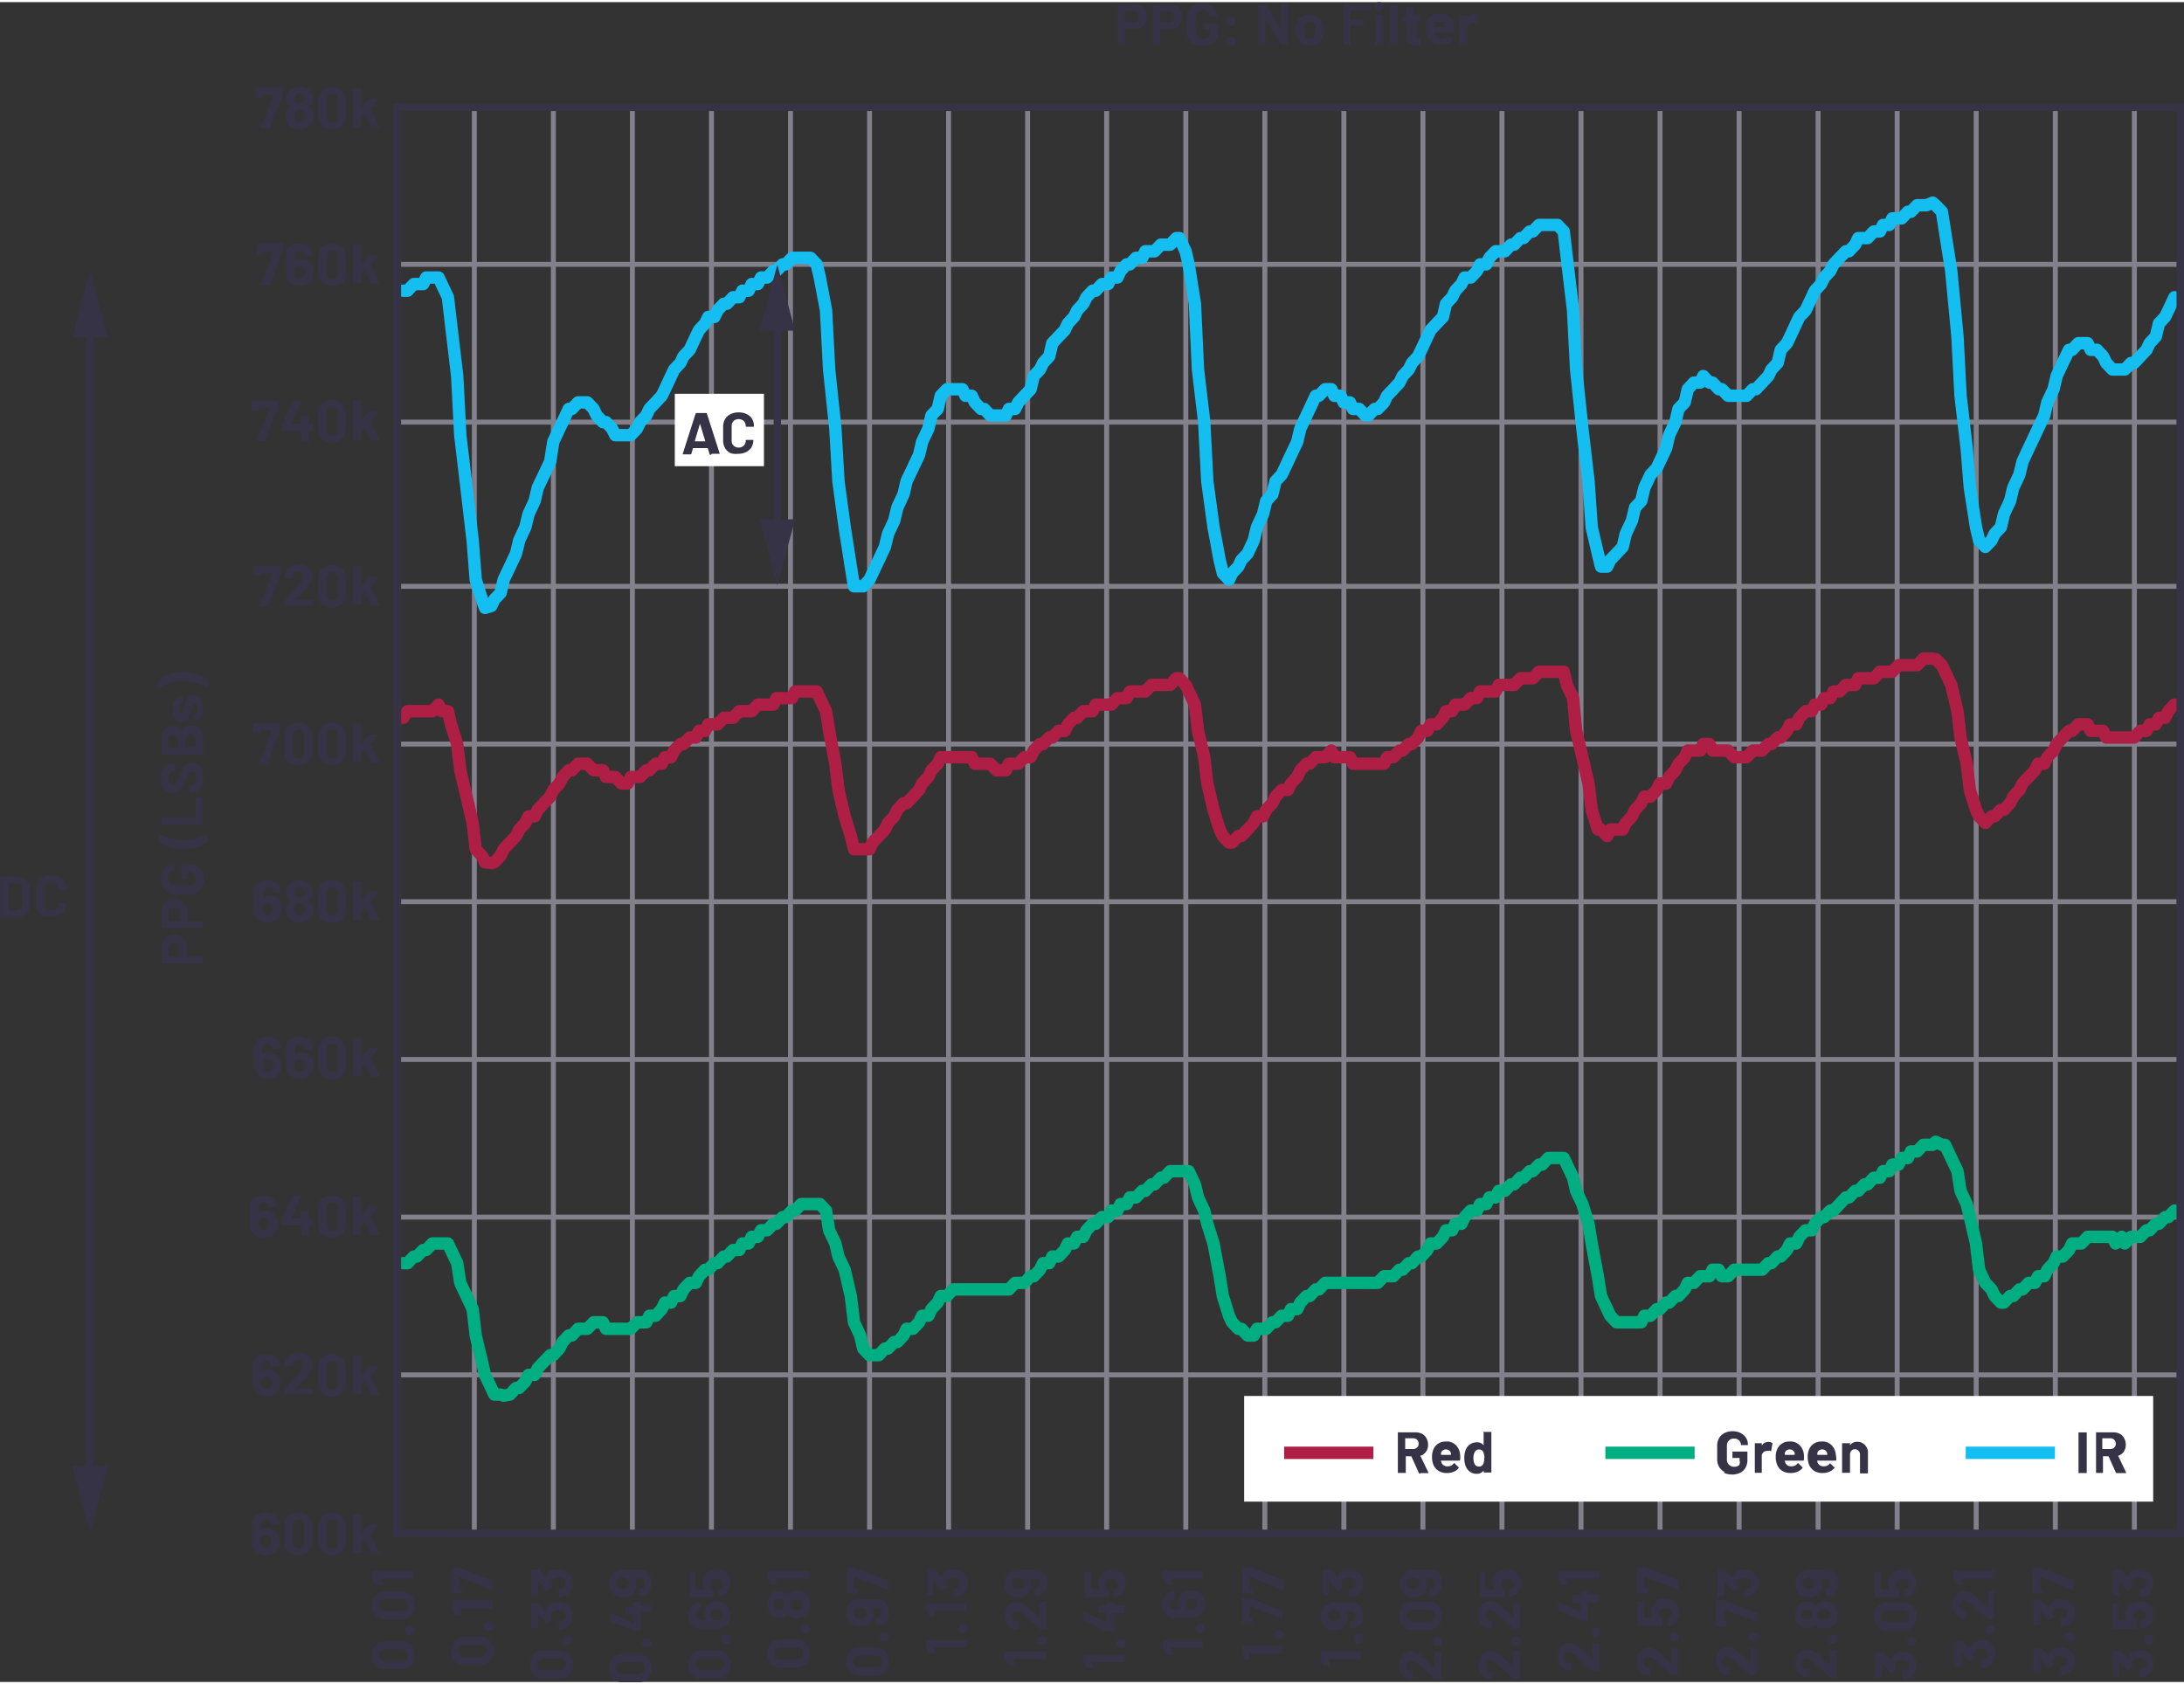 <svg id="bd68d126-b27e-46af-b186-a11f511a894e" data-name="Layer 1" xmlns="http://www.w3.org/2000/svg" width="6.12in" height="4.72in" viewBox="0 0 220.5 169.63"><rect x="0" y="0" width="220.5" height="169.63" fill="#333333" stroke="none"/><path d="M44.26,10.65" transform="translate(-0.37 -0.72)" fill="none" stroke="#81808b" stroke-miterlimit="10" stroke-width="0.5"/><path d="M44.26,154.7" transform="translate(-0.37 -0.72)" fill="none" stroke="#81808b" stroke-miterlimit="10" stroke-width="0.5"/><line x1="47.89" y1="154.64" x2="47.89" y2="10.59" fill="none" stroke="#81808b" stroke-miterlimit="10" stroke-width="0.5"/><path d="M52.24,10.65" transform="translate(-0.37 -0.72)" fill="none" stroke="#81808b" stroke-miterlimit="10" stroke-width="0.5"/><path d="M52.24,154.7" transform="translate(-0.37 -0.72)" fill="none" stroke="#81808b" stroke-miterlimit="10" stroke-width="0.5"/><line x1="55.87" y1="154.64" x2="55.87" y2="10.59" fill="none" stroke="#81808b" stroke-miterlimit="10" stroke-width="0.5"/><path d="M60.22,11.31" transform="translate(-0.37 -0.72)" fill="none" stroke="#81808b" stroke-miterlimit="10" stroke-width="0.5"/><path d="M60.22,155.36" transform="translate(-0.37 -0.72)" fill="none" stroke="#81808b" stroke-miterlimit="10" stroke-width="0.5"/><line x1="63.85" y1="154.64" x2="63.85" y2="10.59" fill="none" stroke="#81808b" stroke-miterlimit="10" stroke-width="0.5"/><path d="M68.2,11.31" transform="translate(-0.37 -0.72)" fill="none" stroke="#81808b" stroke-miterlimit="10" stroke-width="0.5"/><path d="M68.2,155.36" transform="translate(-0.37 -0.72)" fill="none" stroke="#81808b" stroke-miterlimit="10" stroke-width="0.5"/><line x1="71.83" y1="154.64" x2="71.83" y2="10.59" fill="none" stroke="#81808b" stroke-miterlimit="10" stroke-width="0.5"/><line x1="79.81" y1="154.64" x2="79.81" y2="10.59" fill="none" stroke="#81808b" stroke-miterlimit="10" stroke-width="0.5"/><line x1="87.79" y1="154.64" x2="87.79" y2="10.59" fill="none" stroke="#81808b" stroke-miterlimit="10" stroke-width="0.5"/><line x1="95.77" y1="154.64" x2="95.77" y2="10.59" fill="none" stroke="#81808b" stroke-miterlimit="10" stroke-width="0.5"/><line x1="103.75" y1="154.64" x2="103.75" y2="10.59" fill="none" stroke="#81808b" stroke-miterlimit="10" stroke-width="0.5"/><line x1="111.73" y1="154.64" x2="111.73" y2="10.59" fill="none" stroke="#81808b" stroke-miterlimit="10" stroke-width="0.5"/><line x1="119.72" y1="154.64" x2="119.72" y2="10.59" fill="none" stroke="#81808b" stroke-miterlimit="10" stroke-width="0.5"/><line x1="127.7" y1="154.64" x2="127.7" y2="10.59" fill="none" stroke="#81808b" stroke-miterlimit="10" stroke-width="0.5"/><line x1="135.68" y1="154.64" x2="135.68" y2="10.59" fill="none" stroke="#81808b" stroke-miterlimit="10" stroke-width="0.5"/><line x1="143.66" y1="154.64" x2="143.66" y2="10.59" fill="none" stroke="#81808b" stroke-miterlimit="10" stroke-width="0.5"/><line x1="151.64" y1="154.64" x2="151.64" y2="10.59" fill="none" stroke="#81808b" stroke-miterlimit="10" stroke-width="0.5"/><line x1="159.62" y1="154.64" x2="159.62" y2="10.59" fill="none" stroke="#81808b" stroke-miterlimit="10" stroke-width="0.5"/><line x1="167.6" y1="154.64" x2="167.6" y2="10.59" fill="none" stroke="#81808b" stroke-miterlimit="10" stroke-width="0.5"/><line x1="175.58" y1="154.64" x2="175.58" y2="10.59" fill="none" stroke="#81808b" stroke-miterlimit="10" stroke-width="0.5"/><line x1="183.56" y1="154.64" x2="183.56" y2="10.59" fill="none" stroke="#81808b" stroke-miterlimit="10" stroke-width="0.5"/><line x1="191.54" y1="154.64" x2="191.54" y2="10.59" fill="none" stroke="#81808b" stroke-miterlimit="10" stroke-width="0.5"/><line x1="199.52" y1="154.64" x2="199.52" y2="10.59" fill="none" stroke="#81808b" stroke-miterlimit="10" stroke-width="0.5"/><line x1="207.51" y1="154.64" x2="207.51" y2="10.59" fill="none" stroke="#81808b" stroke-miterlimit="10" stroke-width="0.5"/><line x1="215.49" y1="154.64" x2="215.49" y2="10.59" fill="none" stroke="#81808b" stroke-miterlimit="10" stroke-width="0.5"/><rect x="125.61" y="140.75" width="91.78" height="10.67" fill="#fff"/><path d="M40.83,27.2H220.15M40.83,43.13H220.15M40.83,59.71H220.15M40.83,75.64H220.15M40.83,91.56H220.15M40.83,107.49H220.15M40.83,123.41H220.15M40.83,139.34H220.15" transform="translate(-0.37 -0.72)" fill="none" stroke="#81808b" stroke-miterlimit="10" stroke-width="0.5"/><line x1="129.65" y1="146.49" x2="138.66" y2="146.49" fill="none" stroke="#af1e44" stroke-miterlimit="10" stroke-width="1.25"/><path d="M26.68,13.44,28,10.09s0,0,0,0H26.84a0,0,0,0,0,0,0v.28s0,0,0,.05l-.06,0h-.54l-.05,0a.06.06,0,0,1,0-.05v-1a.08.08,0,0,1,0-.05s0,0,.05,0h2.63s0,0,.05,0a.08.08,0,0,1,0,.05V10a.29.29,0,0,1,0,.09l-1.3,3.38s0,0-.08,0h-.75C26.68,13.52,26.66,13.5,26.68,13.44Z" transform="translate(-0.37 -0.72)" fill="#353345"/><path d="M32,12.29a1.21,1.21,0,0,1-.15.62,1.08,1.08,0,0,1-.48.49,1.64,1.64,0,0,1-.76.17,1.6,1.6,0,0,1-.76-.17,1.13,1.13,0,0,1-.5-.49,1.32,1.32,0,0,1-.15-.62,1.44,1.44,0,0,1,.14-.62.89.89,0,0,1,.3-.34,0,0,0,0,0,0,0,1,1,0,0,1-.24-.29,1,1,0,0,1-.14-.54,1.08,1.08,0,0,1,.24-.72A1,1,0,0,1,30,9.38a1.54,1.54,0,0,1,.65-.13,1.51,1.51,0,0,1,.65.13,1.24,1.24,0,0,1,.45.36,1.16,1.16,0,0,1,.24.72,1.07,1.07,0,0,1-.15.56,1,1,0,0,1-.25.26s0,0,0,0a.84.84,0,0,1,.31.36A1.37,1.37,0,0,1,32,12.29Zm-.85-.07a.74.74,0,0,0-.09-.38.48.48,0,0,0-.46-.25.45.45,0,0,0-.44.25.75.75,0,0,0-.09.39.71.71,0,0,0,.1.39.48.48,0,0,0,.44.23.46.46,0,0,0,.42-.21A.7.7,0,0,0,31.14,12.22Zm-1.05-1.73a.55.55,0,0,0,.08.31.47.47,0,0,0,.42.22A.52.52,0,0,0,31,10.8a.63.63,0,0,0,.08-.32.54.54,0,0,0-.06-.25.47.47,0,0,0-.18-.19.64.64,0,0,0-.28-.07.53.53,0,0,0-.26.07.44.44,0,0,0-.18.2A.54.54,0,0,0,30.09,10.49Z" transform="translate(-0.37 -0.72)" fill="#353345"/><path d="M32.88,13.22a1.3,1.3,0,0,1-.39-1V10.63a1.31,1.31,0,0,1,.39-1,1.45,1.45,0,0,1,1-.36,1.49,1.49,0,0,1,1,.36,1.31,1.31,0,0,1,.39,1v1.59a1.3,1.3,0,0,1-.39,1,1.45,1.45,0,0,1-1,.37A1.41,1.41,0,0,1,32.88,13.22Zm1.47-.52a.6.6,0,0,0,.16-.44V10.61a.58.58,0,0,0-.16-.44.56.56,0,0,0-.43-.17.56.56,0,0,0-.42.17.58.58,0,0,0-.16.44v1.65a.6.6,0,0,0,.16.44.55.55,0,0,0,.42.16A.56.56,0,0,0,34.35,12.7Z" transform="translate(-0.37 -0.72)" fill="#353345"/><path d="M36,13.5a.08.08,0,0,1,0-.05v-4a.08.08,0,0,1,0-.05s0,0,.05,0h.7a.09.09,0,0,1,.06,0,.08.08,0,0,1,0,.05v2s0,0,0,0h0l.82-.95a.12.12,0,0,1,.09,0h.8s.06,0,.06,0l0,0-.76,1a.06.06,0,0,0,0,0l.89,1.9,0,0s0,0-.07,0h-.74s-.07,0-.08,0l-.6-1.4,0,0h0l-.38.48a.08.08,0,0,0,0,0v.87a.08.08,0,0,1,0,.05.07.07,0,0,1-.06,0H36A.06.06,0,0,1,36,13.5Z" transform="translate(-0.37 -0.72)" fill="#353345"/><path d="M115.52,1.06a1.08,1.08,0,0,1,.46.46,1.34,1.34,0,0,1,.17.68,1.3,1.3,0,0,1-.17.66,1.3,1.3,0,0,1-.48.45,1.51,1.51,0,0,1-.71.16h-.86a0,0,0,0,0,0,0V5a.06.06,0,0,1,0,0l0,0h-.7l0,0a.06.06,0,0,1,0,0V1s0,0,0,0a.05.05,0,0,1,0,0h1.69A1.42,1.42,0,0,1,115.52,1.06Zm-.38,1.57a.54.54,0,0,0,.17-.42.57.57,0,0,0-.17-.42.6.6,0,0,0-.44-.16h-.77a0,0,0,0,0,0,0v1.1a0,0,0,0,0,0,0h.77A.6.6,0,0,0,115.14,2.63Z" transform="translate(-0.37 -0.72)" fill="#353345"/><path d="M119.1,1.06a1.1,1.1,0,0,1,.47.46,1.34,1.34,0,0,1,.16.68,1.3,1.3,0,0,1-.17.66,1.16,1.16,0,0,1-.48.45,1.49,1.49,0,0,1-.71.16h-.85a0,0,0,0,0,0,0V5s0,0,0,0l-.06,0h-.7l0,0s0,0,0,0V1a.08.08,0,0,1,0,0s0,0,0,0h1.69A1.42,1.42,0,0,1,119.1,1.06Zm-.38,1.57a.54.54,0,0,0,.17-.42.57.57,0,0,0-.17-.42.6.6,0,0,0-.44-.16h-.76a0,0,0,0,0,0,0v1.1a0,0,0,0,0,0,0h.76A.6.6,0,0,0,118.72,2.63Z" transform="translate(-0.37 -0.72)" fill="#353345"/><path d="M120.91,5a1.31,1.31,0,0,1-.55-.52,1.49,1.49,0,0,1-.19-.77V2.33a1.55,1.55,0,0,1,.19-.78,1.35,1.35,0,0,1,.55-.51,1.68,1.68,0,0,1,.82-.19,1.79,1.79,0,0,1,.81.18,1.35,1.35,0,0,1,.54.49,1.29,1.29,0,0,1,.2.69v0a.08.08,0,0,1,0,0l-.06,0h-.7l0,0a.08.08,0,0,1,0,0v0a.6.6,0,0,0-.19-.46.69.69,0,0,0-.51-.19.7.7,0,0,0-.52.2.72.72,0,0,0-.2.52V3.7a.69.69,0,0,0,.21.52.77.77,0,0,0,.54.2.73.73,0,0,0,.5-.16.6.6,0,0,0,.18-.46V3.53a0,0,0,0,0,0,0h-.67l0,0s0,0,0,0V2.87s0,0,0-.05l0,0h1.46l.06,0s0,0,0,.05v.8a1.57,1.57,0,0,1-.2.79,1.21,1.21,0,0,1-.54.51,1.73,1.73,0,0,1-.81.18A1.68,1.68,0,0,1,120.91,5Z" transform="translate(-0.37 -0.72)" fill="#353345"/><path d="M124.29,3a.45.45,0,0,1-.13-.34.45.45,0,0,1,.47-.47.44.44,0,0,1,.34.13A.48.48,0,0,1,125,3a.46.46,0,0,1-.34.14A.48.48,0,0,1,124.29,3Zm0,2a.47.47,0,0,1-.13-.34.48.48,0,0,1,.13-.35.49.49,0,0,1,.34-.13.48.48,0,0,1,.34.13.48.48,0,0,1,.14.35.48.48,0,0,1-.14.34.49.49,0,0,1-.34.13A.51.51,0,0,1,124.29,4.94Z" transform="translate(-0.37 -0.72)" fill="#353345"/><path d="M129.74.92l0,0h.7l0,0s0,0,0,0V5s0,0,0,0l0,0h-.67a.11.11,0,0,1-.09,0l-1.55-2.57h0a0,0,0,0,0,0,0V5a.06.06,0,0,1,0,0l0,0h-.7l0,0a.06.06,0,0,1,0,0V1a.06.06,0,0,1,0,0l0,0h.68a.08.08,0,0,1,.08,0l1.55,2.55s0,0,0,0,0,0,0,0V1S129.73.94,129.74.92Z" transform="translate(-0.37 -0.72)" fill="#353345"/><path d="M131.74,4.88a1.28,1.28,0,0,1-.49-.72,2,2,0,0,1-.08-.61,2,2,0,0,1,.08-.63,1.28,1.28,0,0,1,.5-.7,1.45,1.45,0,0,1,.86-.25,1.37,1.37,0,0,1,.84.25,1.26,1.26,0,0,1,.49.69,1.89,1.89,0,0,1,.1.63,2.37,2.37,0,0,1-.08.61,1.45,1.45,0,0,1-2.22.73Zm1.2-.58a.68.68,0,0,0,.2-.33,1.86,1.86,0,0,0,.05-.42,1.61,1.61,0,0,0-.05-.42.61.61,0,0,0-.2-.32.52.52,0,0,0-.34-.12.49.49,0,0,0-.34.12.6.6,0,0,0-.19.32,1.13,1.13,0,0,0,0,.42,1.56,1.56,0,0,0,0,.42.68.68,0,0,0,.2.33.51.51,0,0,0,.35.12A.48.48,0,0,0,132.94,4.3Z" transform="translate(-0.37 -0.72)" fill="#353345"/><path d="M138.73,1.6s0,0,0,0h-2a0,0,0,0,0,0,0v.93a0,0,0,0,0,0,0H138a.06.06,0,0,1,.05,0,.08.08,0,0,1,0,0v.58a.08.08,0,0,1,0,0l-.05,0h-1.29a0,0,0,0,0,0,0V5s0,0,0,0l0,0h-.7l0,0s0,0,0,0V1s0,0,0,0l0,0h2.77l0,0s0,0,0,0v.58A.08.08,0,0,1,138.73,1.6Z" transform="translate(-0.37 -0.72)" fill="#353345"/><path d="M139.26,1.53a.45.45,0,0,1-.13-.34.45.45,0,0,1,.47-.47.44.44,0,0,1,.34.13.46.46,0,0,1,.14.34.48.48,0,0,1-.48.48A.48.48,0,0,1,139.26,1.53Zm-.07,3.55s0,0,0,0V2.08a.08.08,0,0,1,0-.05l.05,0h.7L140,2a.05.05,0,0,1,0,.05V5s0,0,0,0l-.05,0h-.7Z" transform="translate(-0.37 -0.72)" fill="#353345"/><path d="M140.7,5.08a.06.06,0,0,1,0,0V1a.06.06,0,0,1,0,0l.05,0h.7l.05,0s0,0,0,0V5s0,0,0,0l-.05,0h-.7Z" transform="translate(-0.37 -0.72)" fill="#353345"/><path d="M143.89,2.67a.06.06,0,0,1,0,0h-.58a0,0,0,0,0,0,0V4a.46.46,0,0,0,.08.29.35.35,0,0,0,.26.1h.2s0,0,0,0,0,0,0,0V5a.08.08,0,0,1-.07.08h-.36a1.33,1.33,0,0,1-.74-.17.67.67,0,0,1-.25-.62V2.72a0,0,0,0,0,0,0H142a.06.06,0,0,1,0,0,.08.08,0,0,1,0,0V2.09a.08.08,0,0,1,0,0,.06.06,0,0,1,0,0h.35a0,0,0,0,0,0,0V1.27a.06.06,0,0,1,0-.05l.05,0h.67l.05,0s0,0,0,.05V2a0,0,0,0,0,0,0h.58a.06.06,0,0,1,0,0,.08.08,0,0,1,0,0v.53A.08.08,0,0,1,143.89,2.67Z" transform="translate(-0.37 -0.72)" fill="#353345"/><path d="M147.17,3.75a.06.06,0,0,1-.07.07h-1.86s0,0,0,0a1.05,1.05,0,0,0,.06.24.63.63,0,0,0,.64.34.72.72,0,0,0,.6-.31.07.07,0,0,1,.06,0l0,0,.43.43a.09.09,0,0,1,0,0l0,0a1.22,1.22,0,0,1-.51.38,1.74,1.74,0,0,1-.69.14,1.53,1.53,0,0,1-.87-.24,1.23,1.23,0,0,1-.51-.65,2.13,2.13,0,0,1-.13-.79,1.72,1.72,0,0,1,.09-.58,1.35,1.35,0,0,1,.49-.68,1.4,1.4,0,0,1,.82-.25,1.33,1.33,0,0,1,1,.35,1.51,1.51,0,0,1,.44.93A2.75,2.75,0,0,1,147.17,3.75Zm-1.92-.7c0,.05,0,.11,0,.19a0,0,0,0,0,0,0h1s0,0,0,0l0-.17a.51.51,0,0,0-.19-.28.59.59,0,0,0-.33-.1A.49.49,0,0,0,145.25,3.05Z" transform="translate(-0.37 -0.72)" fill="#353345"/><path d="M149.57,2.06s.05,0,0,.09l-.13.68s0,.06-.08,0a.66.66,0,0,0-.21,0l-.13,0a.55.55,0,0,0-.37.16.47.47,0,0,0-.15.37V5s0,0,0,0l-.05,0h-.7l-.05,0a.06.06,0,0,1,0,0V2.09s0,0,0,0,0,0,.05,0h.7s0,0,.05,0a.08.08,0,0,1,0,0v.23a0,0,0,0,0,0,0h0a.78.78,0,0,1,.66-.36A.55.55,0,0,1,149.57,2.06Z" transform="translate(-0.37 -0.72)" fill="#353345"/><path d="M26.7,29.24,28,25.89s0,0,0,0H26.86a0,0,0,0,0,0,0v.28s0,0,0,.05l0,0h-.55l-.05,0s0,0,0-.05v-1a.07.07,0,0,1,0-.06l0,0h2.62l.05,0a.07.07,0,0,1,0,.06v.6a.15.15,0,0,1,0,.09L27.6,29.27s0,.05-.09.05h-.75C26.7,29.32,26.68,29.3,26.7,29.24Z" transform="translate(-0.37 -0.72)" fill="#353345"/><path d="M32,28a1.71,1.71,0,0,1-.11.62,1.22,1.22,0,0,1-.49.56,1.42,1.42,0,0,1-.78.21,1.5,1.5,0,0,1-.8-.22,1.22,1.22,0,0,1-.48-.59,1.38,1.38,0,0,1-.11-.59v-1.8a1,1,0,0,1,.17-.58,1.09,1.09,0,0,1,.48-.38,1.92,1.92,0,0,1,1.39,0,1.09,1.09,0,0,1,.46.38,1,1,0,0,1,.17.56v.17s0,0,0,.05l0,0h-.71l-.05,0s0,0,0-.05v-.06a.44.44,0,0,0-.13-.33.52.52,0,0,0-.7,0,.43.43,0,0,0-.15.34v.57l0,0h0a1,1,0,0,1,.65-.21,1.28,1.28,0,0,1,.65.16,1.16,1.16,0,0,1,.45.48A1.54,1.54,0,0,1,32,28Zm-.85,0a.75.75,0,0,0-.09-.39.49.49,0,0,0-.44-.24.46.46,0,0,0-.45.24.92.92,0,0,0,0,.77.52.52,0,0,0,.9,0A.74.74,0,0,0,31.17,28Z" transform="translate(-0.37 -0.72)" fill="#353345"/><path d="M32.88,29a1.32,1.32,0,0,1-.39-1V26.43a1.31,1.31,0,0,1,.39-1,1.45,1.45,0,0,1,1-.36,1.49,1.49,0,0,1,1,.36,1.31,1.31,0,0,1,.39,1V28A1.32,1.32,0,0,1,35,29a1.45,1.45,0,0,1-1,.37A1.41,1.41,0,0,1,32.88,29Zm1.47-.52a.6.6,0,0,0,.16-.44V26.41a.58.58,0,0,0-.16-.44.56.56,0,0,0-.43-.17.56.56,0,0,0-.42.17.58.58,0,0,0-.16.44v1.65a.6.6,0,0,0,.16.44.55.55,0,0,0,.42.16A.56.56,0,0,0,34.35,28.5Z" transform="translate(-0.37 -0.72)" fill="#353345"/><path d="M36,29.3a.08.08,0,0,1,0-.05V25.2a.14.14,0,0,1,0-.06l.05,0h.7l.06,0a.14.14,0,0,1,0,.06v2s0,0,0,0h0l.82-.95a.12.12,0,0,1,.09,0h.8s.06,0,.06,0l0,0-.76,1a.06.06,0,0,0,0,0l.89,1.9s0,0,0,0,0,0-.07,0h-.74s-.07,0-.08-.05l-.6-1.4a0,0,0,0,0,0,0h0l-.38.48a.08.08,0,0,0,0,0v.87a.08.08,0,0,1,0,.05.07.07,0,0,1-.06,0H36A.06.06,0,0,1,36,29.3Z" transform="translate(-0.37 -0.72)" fill="#353345"/><path d="M26.3,45l1.3-3.35s0,0,0,0H26.45a0,0,0,0,0,0,0V42a.06.06,0,0,1,0,0l0,0H25.8l-.05,0s0,0,0,0V41a.14.14,0,0,1,0-.06l0,0h2.62l.05,0a.07.07,0,0,1,0,.06v.6a.28.28,0,0,1,0,.09l-1.3,3.38s0,0-.08,0h-.75C26.3,45.12,26.28,45.1,26.3,45Z" transform="translate(-0.37 -0.72)" fill="#353345"/><path d="M31.92,43.31a.14.14,0,0,1,0,.06V44a.08.08,0,0,1,0,.05.07.07,0,0,1-.06,0h-.25a0,0,0,0,0,0,0v1a.08.08,0,0,1,0,.05.07.07,0,0,1-.06,0h-.7a.06.06,0,0,1-.05,0,.08.08,0,0,1,0-.05v-1a0,0,0,0,0,0,0H28.86s0,0-.05,0,0,0,0-.05v-.48a.34.34,0,0,1,0-.09L29.88,41a.1.1,0,0,1,.09-.06h.75l.06,0s0,0,0,.07l-1,2.25v0h.93a0,0,0,0,0,0,0v-.74a.08.08,0,0,1,0-.05.06.06,0,0,1,.05,0h.7a.07.07,0,0,1,.06,0,.08.08,0,0,1,0,.05v.74a0,0,0,0,0,0,0h.25Z" transform="translate(-0.37 -0.72)" fill="#353345"/><path d="M32.88,44.82a1.32,1.32,0,0,1-.39-1V42.23a1.31,1.31,0,0,1,.39-1,1.45,1.45,0,0,1,1-.36,1.49,1.49,0,0,1,1,.36,1.31,1.31,0,0,1,.39,1v1.59a1.32,1.32,0,0,1-.39,1,1.45,1.45,0,0,1-1,.37A1.41,1.41,0,0,1,32.88,44.82Zm1.47-.52a.6.6,0,0,0,.16-.44V42.21a.58.58,0,0,0-.16-.44.56.56,0,0,0-.43-.17.57.57,0,0,0-.42.17.58.58,0,0,0-.16.44v1.65a.6.6,0,0,0,.16.44.57.57,0,0,0,.42.16A.56.56,0,0,0,34.35,44.3Z" transform="translate(-0.37 -0.72)" fill="#353345"/><path d="M36,45.1a.08.08,0,0,1,0-.05V41a.14.14,0,0,1,0-.06l.05,0h.7l.06,0a.14.14,0,0,1,0,.06v2s0,0,0,0h0l.82-1a.12.12,0,0,1,.09,0h.8s.06,0,.06,0a.17.17,0,0,1,0,.05l-.76,1a.06.06,0,0,0,0,0L38.7,45l0,0s0,0-.07,0h-.74s-.07,0-.08,0l-.6-1.4a0,0,0,0,0,0,0h0l-.38.48a.08.08,0,0,0,0,0v.87a.08.08,0,0,1,0,.05.07.07,0,0,1-.06,0H36A.06.06,0,0,1,36,45.1Z" transform="translate(-0.37 -0.72)" fill="#353345"/><path d="M26.57,61.73l1.3-3.36s0,0,0,0H26.72a0,0,0,0,0,0,0v.27s0,0,0,0,0,0-.05,0h-.55a.06.06,0,0,1-.05,0,.08.08,0,0,1,0,0v-1a.08.08,0,0,1,0,0l0,0H28.7l.05,0s0,0,0,0v.61a.34.34,0,0,1,0,.09l-1.3,3.38a.08.08,0,0,1-.08.05h-.75C26.57,61.81,26.55,61.78,26.57,61.73Z" transform="translate(-0.37 -0.72)" fill="#353345"/><path d="M30.25,61.07H31.9l.05,0a.07.07,0,0,1,0,.06v.58a.06.06,0,0,1,0,0l-.05,0H29.2l-.05,0s0,0,0,0v-.55a.1.1,0,0,1,0-.09l.59-.63.39-.42c.11-.14.23-.26.34-.38a1.83,1.83,0,0,0,.55-.9.45.45,0,0,0-.15-.35.65.65,0,0,0-.78,0,.46.46,0,0,0-.15.36v.15a.08.08,0,0,1,0,0l-.06,0h-.7l-.05,0a.05.05,0,0,1,0,0v-.28a1.16,1.16,0,0,1,.21-.58,1.25,1.25,0,0,1,.49-.38,1.94,1.94,0,0,1,.7-.13,1.58,1.58,0,0,1,.74.16,1.19,1.19,0,0,1,.48.43,1.06,1.06,0,0,1,.18.6,1.29,1.29,0,0,1-.13.52,3,3,0,0,1-.38.57c-.12.15-.26.31-.4.46l-.64.66-.09.09Z" transform="translate(-0.37 -0.72)" fill="#353345"/><path d="M32.88,61.51a1.33,1.33,0,0,1-.39-1V58.92a1.28,1.28,0,0,1,.39-1,1.41,1.41,0,0,1,1-.37,1.45,1.45,0,0,1,1,.37,1.28,1.28,0,0,1,.39,1V60.5a1.33,1.33,0,0,1-.39,1,1.49,1.49,0,0,1-1,.37A1.45,1.45,0,0,1,32.88,61.51ZM34.35,61a.58.58,0,0,0,.16-.44V58.89a.6.6,0,0,0-.16-.44.56.56,0,0,0-.43-.16.57.57,0,0,0-.42.16.6.6,0,0,0-.16.44v1.65a.58.58,0,0,0,.16.44.57.57,0,0,0,.42.17A.56.56,0,0,0,34.35,61Z" transform="translate(-0.37 -0.72)" fill="#353345"/><path d="M36,61.79s0,0,0,0V57.68a.08.08,0,0,1,0,0l.05,0h.7l.06,0a.08.08,0,0,1,0,0v2s0,0,0,0h0l.82-.95a.12.12,0,0,1,.09,0h.8s.06,0,.06,0l0,0-.76,1a.08.08,0,0,0,0,0l.89,1.91,0,0s0,.05-.07.05h-.74a.08.08,0,0,1-.08-.05l-.6-1.41h0s0,0,0,0l-.38.48a0,0,0,0,0,0,0v.88s0,0,0,0l-.06,0H36Z" transform="translate(-0.37 -0.72)" fill="#353345"/><path d="M26.51,77.64l1.3-3.36s0,0,0,0H26.66a0,0,0,0,0,0,0v.27s0,0,0,0,0,0-.05,0H26a.06.06,0,0,1-.05,0,.08.08,0,0,1,0,0v-1s0,0,0,0l.05,0h2.62l.05,0a.06.06,0,0,1,0,0v.61a.34.34,0,0,1,0,.09l-1.3,3.38a.08.08,0,0,1-.08,0h-.75C26.51,77.72,26.49,77.69,26.51,77.64Z" transform="translate(-0.37 -0.72)" fill="#353345"/><path d="M29.46,77.42a1.33,1.33,0,0,1-.39-1V74.83a1.28,1.28,0,0,1,.39-1,1.41,1.41,0,0,1,1-.37,1.45,1.45,0,0,1,1.05.37,1.28,1.28,0,0,1,.39,1v1.58a1.33,1.33,0,0,1-.39,1,1.49,1.49,0,0,1-1.05.37A1.45,1.45,0,0,1,29.46,77.42Zm1.47-.52a.62.62,0,0,0,.16-.45V74.8a.6.6,0,0,0-.16-.44.56.56,0,0,0-.43-.16.57.57,0,0,0-.42.16.6.6,0,0,0-.16.44v1.65a.62.62,0,0,0,.16.45.57.57,0,0,0,.42.16A.56.56,0,0,0,30.93,76.9Z" transform="translate(-0.37 -0.72)" fill="#353345"/><path d="M32.88,77.42a1.33,1.33,0,0,1-.39-1V74.83a1.28,1.28,0,0,1,.39-1,1.41,1.41,0,0,1,1-.37,1.45,1.45,0,0,1,1,.37,1.28,1.28,0,0,1,.39,1v1.58a1.33,1.33,0,0,1-.39,1,1.49,1.49,0,0,1-1,.37A1.45,1.45,0,0,1,32.88,77.42Zm1.47-.52a.62.62,0,0,0,.16-.45V74.8a.6.6,0,0,0-.16-.44.56.56,0,0,0-.43-.16.57.57,0,0,0-.42.16.6.6,0,0,0-.16.44v1.65a.62.62,0,0,0,.16.45.57.57,0,0,0,.42.16A.56.56,0,0,0,34.35,76.9Z" transform="translate(-0.37 -0.72)" fill="#353345"/><path d="M36,77.7a.08.08,0,0,1,0,0V73.59s0,0,0,0l.05,0h.7l.06,0s0,0,0,0v2s0,0,0,0h0l.82-.95a.12.12,0,0,1,.09,0h.8s.06,0,.06,0l0,0-.76,1a.08.08,0,0,0,0,0l.89,1.91s0,0,0,0,0,0-.07,0h-.74a.08.08,0,0,1-.08,0l-.6-1.41s0,0,0,0,0,0,0,0l-.38.48a0,0,0,0,0,0,0v.88a.08.08,0,0,1,0,0l-.06,0H36Z" transform="translate(-0.37 -0.72)" fill="#353345"/><path d="M28.77,92.29a1.52,1.52,0,0,1-.11.62,1.21,1.21,0,0,1-.49.56,1.51,1.51,0,0,1-.78.2,1.46,1.46,0,0,1-.79-.21,1.18,1.18,0,0,1-.49-.59,1.59,1.59,0,0,1-.11-.59v-1.8a1,1,0,0,1,.17-.58,1.21,1.21,0,0,1,.48-.38,1.71,1.71,0,0,1,.7-.14,1.67,1.67,0,0,1,.69.14,1,1,0,0,1,.47.38,1,1,0,0,1,.16.56v.16s0,0,0,.06l0,0h-.7l0,0s0,0,0-.06v-.05a.45.45,0,0,0-.14-.33.44.44,0,0,0-.34-.13.46.46,0,0,0-.5.48v.56s0,0,0,0,0,0,0,0a1,1,0,0,1,.66-.21,1.25,1.25,0,0,1,.64.17,1.16,1.16,0,0,1,.45.48A1.41,1.41,0,0,1,28.77,92.29Zm-.84,0a.72.72,0,0,0-.1-.4.48.48,0,0,0-.44-.24.47.47,0,0,0-.45.25.79.79,0,0,0-.09.4.84.84,0,0,0,.08.37.48.48,0,0,0,.46.26.47.47,0,0,0,.45-.26A.76.76,0,0,0,27.93,92.3Z" transform="translate(-0.37 -0.72)" fill="#353345"/><path d="M32,92.4a1.21,1.21,0,0,1-.15.62,1.11,1.11,0,0,1-.48.48,1.53,1.53,0,0,1-.76.18,1.73,1.73,0,0,1-.76-.17,1.15,1.15,0,0,1-.5-.5,1.28,1.28,0,0,1-.15-.61,1.41,1.41,0,0,1,.14-.62.83.83,0,0,1,.3-.34s0,0,0,0a.78.78,0,0,1-.24-.29,1,1,0,0,1-.14-.54,1.12,1.12,0,0,1,.24-.72,1.19,1.19,0,0,1,.46-.36,1.71,1.71,0,0,1,.65-.13,1.67,1.67,0,0,1,.65.13,1.24,1.24,0,0,1,.45.36,1.16,1.16,0,0,1,.24.72,1,1,0,0,1-.15.56,1.07,1.07,0,0,1-.25.27,0,0,0,0,0,0,0,.81.81,0,0,1,.31.35A1.41,1.41,0,0,1,32,92.4Zm-.85-.08a.7.7,0,0,0-.09-.37.54.54,0,0,0-.9,0,.75.75,0,0,0-.09.39.72.72,0,0,0,.1.4.47.47,0,0,0,.44.22.46.46,0,0,0,.42-.21A.7.7,0,0,0,31.14,92.32Zm-1.05-1.73a.59.59,0,0,0,.08.32.46.46,0,0,0,.42.21.51.51,0,0,0,.44-.21.66.66,0,0,0,.08-.32.54.54,0,0,0-.06-.25.41.41,0,0,0-.18-.19.53.53,0,0,0-.28-.07.44.44,0,0,0-.26.07.41.41,0,0,0-.18.19A.57.57,0,0,0,30.09,90.59Z" transform="translate(-0.37 -0.72)" fill="#353345"/><path d="M32.88,93.33a1.33,1.33,0,0,1-.39-1V90.74a1.28,1.28,0,0,1,.39-1,1.41,1.41,0,0,1,1-.37,1.45,1.45,0,0,1,1,.37,1.28,1.28,0,0,1,.39,1v1.58a1.33,1.33,0,0,1-.39,1,1.49,1.49,0,0,1-1,.37A1.45,1.45,0,0,1,32.88,93.33Zm1.47-.52a.61.61,0,0,0,.16-.45V90.71a.6.6,0,0,0-.16-.44.56.56,0,0,0-.43-.16.55.55,0,0,0-.42.16.6.6,0,0,0-.16.44v1.65a.61.61,0,0,0,.16.45.55.55,0,0,0,.42.16A.56.56,0,0,0,34.35,92.81Z" transform="translate(-0.37 -0.72)" fill="#353345"/><path d="M36,93.61a.08.08,0,0,1,0,0V89.5s0,0,0,0l.05,0h.7l.06,0s0,0,0,0v2s0,0,0,0h0l.82-1a.12.12,0,0,1,.09,0h.8s.06,0,.06,0l0,0-.76,1a.09.09,0,0,0,0,.05l.89,1.9s0,0,0,0,0,0-.07,0h-.74a.08.08,0,0,1-.08,0l-.6-1.41s0,0,0,0h0l-.38.48a0,0,0,0,0,0,0v.88a.08.08,0,0,1,0,0l-.06,0H36Z" transform="translate(-0.37 -0.72)" fill="#353345"/><path d="M143.61,149.22l-.75-1.66s0,0,0,0h-.56a0,0,0,0,0,0,0v1.63a.08.08,0,0,1,0,.05.05.05,0,0,1-.05,0h-.7a.05.05,0,0,1-.05,0s0,0,0-.05v-4s0,0,0-.05,0,0,.05,0h1.71a1.48,1.48,0,0,1,.68.15,1.15,1.15,0,0,1,.45.45,1.4,1.4,0,0,1,.16.66,1.16,1.16,0,0,1-.21.7,1.06,1.06,0,0,1-.57.41s0,0,0,0l.82,1.7a.08.08,0,0,1,0,0s0,.05-.06.05h-.74A.1.1,0,0,1,143.61,149.22Zm-1.37-3.39v1a0,0,0,0,0,0,0h.79a.59.59,0,0,0,.41-.15.53.53,0,0,0,.16-.39.58.58,0,0,0-.16-.4.59.59,0,0,0-.41-.15h-.79A0,0,0,0,0,142.24,145.83Z" transform="translate(-0.37 -0.72)" fill="#353345"/><path d="M147.78,147.93a.08.08,0,0,1-.08.07h-1.85s0,0,0,0a1.09,1.09,0,0,0,.07.24.62.62,0,0,0,.63.33.7.7,0,0,0,.61-.31.07.07,0,0,1,.06,0s0,0,0,0l.43.43s0,0,0,0,0,0,0,.05a1.32,1.32,0,0,1-.51.38,1.65,1.65,0,0,1-.68.13,1.53,1.53,0,0,1-.87-.23,1.34,1.34,0,0,1-.52-.65,2.19,2.19,0,0,1-.12-.79,1.72,1.72,0,0,1,.09-.58,1.29,1.29,0,0,1,.48-.68,1.33,1.33,0,0,1,.82-.25,1.29,1.29,0,0,1,1,.35,1.46,1.46,0,0,1,.44.93A2.06,2.06,0,0,1,147.78,147.93Zm-1.92-.71a1,1,0,0,0,0,.2,0,0,0,0,0,0,0h1s0,0,0,0l0-.17a.51.51,0,0,0-.52-.38A.48.48,0,0,0,145.86,147.22Z" transform="translate(-0.37 -0.72)" fill="#353345"/><path d="M150.24,145.1s0,0,0,0h.7s0,0,0,0a.08.08,0,0,1,0,.05v4a.08.08,0,0,1,0,.05.05.05,0,0,1,0,0h-.7a.12.12,0,0,1-.08-.08V149s0,0,0,0h0a.83.83,0,0,1-.69.33,1.11,1.11,0,0,1-.72-.23,1.28,1.28,0,0,1-.44-.64,2.3,2.3,0,0,1-.1-.73,2.1,2.1,0,0,1,.11-.74,1.24,1.24,0,0,1,.43-.61,1.19,1.19,0,0,1,.74-.23.82.82,0,0,1,.67.3s0,0,0,0a0,0,0,0,0,0,0v-1.28A.05.05,0,0,1,150.24,145.1Zm0,2.63a1.41,1.41,0,0,0-.13-.63.47.47,0,0,0-.41-.23.47.47,0,0,0-.42.23,1.19,1.19,0,0,0-.15.64,1.34,1.34,0,0,0,.12.6.49.49,0,0,0,.45.26.47.47,0,0,0,.42-.26A1.29,1.29,0,0,0,150.21,147.73Z" transform="translate(-0.37 -0.72)" fill="#353345"/><line x1="162.08" y1="146.49" x2="171.09" y2="146.49" fill="none" stroke="#00ae81" stroke-miterlimit="10" stroke-width="1.25"/><path d="M174.48,149.14a1.38,1.38,0,0,1-.55-.52,1.49,1.49,0,0,1-.19-.77V146.5a1.49,1.49,0,0,1,.19-.77,1.32,1.32,0,0,1,.55-.52,1.8,1.8,0,0,1,.82-.18,1.71,1.71,0,0,1,.8.18,1.31,1.31,0,0,1,.55.49,1.22,1.22,0,0,1,.19.68v.05a.06.06,0,0,1,0,0l0,0h-.7l0,0a.06.06,0,0,1,0,0v0a.67.67,0,0,0-.19-.47.73.73,0,0,0-.51-.19.7.7,0,0,0-.52.2.74.74,0,0,0-.2.53v1.39a.71.71,0,0,0,.21.53.77.77,0,0,0,.54.2.71.71,0,0,0,.49-.17A.56.56,0,0,0,176,148v-.27a0,0,0,0,0,0,0h-.67s0,0-.05,0,0,0,0-.05v-.55s0,0,0-.05,0,0,.05,0h1.46s0,0,0,0,0,0,0,.05v.79a1.52,1.52,0,0,1-.19.79,1.29,1.29,0,0,1-.54.52,2,2,0,0,1-1.63,0Z" transform="translate(-0.37 -0.72)" fill="#353345"/><path d="M179.31,146.23a.07.07,0,0,1,0,.09l-.12.69c0,.05,0,.06-.09,0a.66.66,0,0,0-.21,0h-.13a.6.6,0,0,0-.37.16.49.49,0,0,0-.15.38v1.63s0,0,0,.05a.05.05,0,0,1,0,0h-.7a.05.05,0,0,1,0,0s0,0,0-.05v-2.94a.06.06,0,0,1,0,0l0,0h.7l0,0a.06.06,0,0,1,0,0v.23l0,0a0,0,0,0,0,0,0,.78.78,0,0,1,.66-.36A.63.63,0,0,1,179.31,146.23Z" transform="translate(-0.37 -0.72)" fill="#353345"/><path d="M182.49,147.93a.08.08,0,0,1-.08.07h-1.85s0,0,0,0a2.17,2.17,0,0,0,.07.24.62.62,0,0,0,.63.33.7.7,0,0,0,.61-.31l.06,0,0,0,.43.43s0,0,0,0,0,0,0,.05a1.43,1.43,0,0,1-.52.38,1.65,1.65,0,0,1-.68.13,1.53,1.53,0,0,1-.87-.23,1.27,1.27,0,0,1-.51-.65,2,2,0,0,1-.13-.79,1.72,1.72,0,0,1,.09-.58,1.29,1.29,0,0,1,.48-.68,1.33,1.33,0,0,1,.82-.25,1.29,1.29,0,0,1,1,.35,1.52,1.52,0,0,1,.45.93A2.75,2.75,0,0,1,182.49,147.93Zm-1.92-.71a1,1,0,0,0,0,.2,0,0,0,0,0,0,0h1s0,0,0,0l0-.17a.51.51,0,0,0-.52-.38A.48.48,0,0,0,180.57,147.22Z" transform="translate(-0.37 -0.72)" fill="#353345"/><path d="M185.77,147.93a.08.08,0,0,1-.08.07h-1.86s0,0,0,0a.73.73,0,0,0,.07.24.62.62,0,0,0,.63.33.7.7,0,0,0,.61-.31.05.05,0,0,1,0,0,0,0,0,0,1,0,0l.44.43s0,0,0,0,0,0,0,.05a1.32,1.32,0,0,1-.51.38,1.68,1.68,0,0,1-.68.13,1.54,1.54,0,0,1-.88-.23,1.38,1.38,0,0,1-.51-.65,2.19,2.19,0,0,1-.12-.79,1.72,1.72,0,0,1,.09-.58,1.29,1.29,0,0,1,.48-.68,1.33,1.33,0,0,1,.82-.25,1.29,1.29,0,0,1,1,.35,1.51,1.51,0,0,1,.44.93A2.69,2.69,0,0,1,185.77,147.93Zm-1.92-.71c0,.06,0,.12,0,.2a0,0,0,0,0,0,0h1s0,0,0,0l0-.17a.52.52,0,0,0-.19-.28.53.53,0,0,0-.34-.1A.48.48,0,0,0,183.85,147.22Z" transform="translate(-0.37 -0.72)" fill="#353345"/><path d="M188.67,146.44a1.05,1.05,0,0,1,.29.8v2s0,0,0,.05a.05.05,0,0,1-.05,0h-.7a.05.05,0,0,1-.05,0s0,0,0-.05v-1.79A.56.56,0,0,0,188,147a.45.45,0,0,0-.35-.15.46.46,0,0,0-.36.15.56.56,0,0,0-.14.39v1.79s0,0,0,.05a.05.05,0,0,1-.05,0h-.7a.05.05,0,0,1-.05,0s0,0,0-.05v-2.94a.06.06,0,0,1,0,0l.05,0h.7l.05,0a.06.06,0,0,1,0,0v.21s0,0,0,0h0a.86.86,0,0,1,.74-.35A1,1,0,0,1,188.67,146.44Z" transform="translate(-0.37 -0.72)" fill="#353345"/><line x1="198.46" y1="146.49" x2="207.47" y2="146.49" fill="none" stroke="#15bef0" stroke-miterlimit="10" stroke-width="1.25"/><path d="M210.22,149.25a.08.08,0,0,1,0-.05v-4a.08.08,0,0,1,0-.05.06.06,0,0,1,.05,0H211a.06.06,0,0,1,.05,0,.08.08,0,0,1,0,.05v4a.08.08,0,0,1,0,.05l-.05,0h-.71S210.24,149.27,210.22,149.25Z" transform="translate(-0.37 -0.72)" fill="#353345"/><path d="M214,149.22l-.75-1.66s0,0,0,0h-.56a0,0,0,0,0,0,0v1.63s0,0,0,.05a.05.05,0,0,1,0,0h-.7a.05.05,0,0,1,0,0,.08.08,0,0,1,0-.05v-4a.08.08,0,0,1,0-.05s0,0,0,0h1.72a1.44,1.44,0,0,1,.67.15,1,1,0,0,1,.45.45,1.29,1.29,0,0,1,.16.66,1.23,1.23,0,0,1-.2.7,1.14,1.14,0,0,1-.57.41s0,0,0,0l.81,1.7,0,0s0,.05-.07.05h-.74S214,149.26,214,149.22Zm-1.38-3.39v1a0,0,0,0,0,0,0h.79a.56.56,0,0,0,.41-.15.5.5,0,0,0,.16-.39.54.54,0,0,0-.16-.4.56.56,0,0,0-.41-.15h-.79A0,0,0,0,0,212.62,145.83Z" transform="translate(-0.37 -0.72)" fill="#353345"/><path d="M28.8,108.09a1.71,1.71,0,0,1-.11.62,1.27,1.27,0,0,1-.49.56,1.51,1.51,0,0,1-.78.2,1.47,1.47,0,0,1-.8-.21,1.24,1.24,0,0,1-.49-.59,1.59,1.59,0,0,1-.1-.59v-1.81a1,1,0,0,1,.17-.57,1.12,1.12,0,0,1,.47-.38,1.76,1.76,0,0,1,.71-.14,1.67,1.67,0,0,1,.69.14,1,1,0,0,1,.46.38,1,1,0,0,1,.17.56v.16a.14.14,0,0,1,0,.06l-.06,0h-.7l-.05,0a.14.14,0,0,1,0-.06v0a.44.44,0,0,0-.13-.33.45.45,0,0,0-.34-.13A.52.52,0,0,0,27,106a.48.48,0,0,0-.14.35V107s0,0,0,0a1,1,0,0,1,.65-.21,1.29,1.29,0,0,1,.65.17,1.08,1.08,0,0,1,.44.48A1.41,1.41,0,0,1,28.8,108.09Zm-.85,0a.82.82,0,0,0-.09-.4.49.49,0,0,0-.44-.24.45.45,0,0,0-.45.25.79.79,0,0,0-.09.4.72.72,0,0,0,.08.37.46.46,0,0,0,.45.26.47.47,0,0,0,.45-.26A.76.76,0,0,0,28,108.1Z" transform="translate(-0.37 -0.72)" fill="#353345"/><path d="M32,108.09a1.71,1.71,0,0,1-.11.62,1.27,1.27,0,0,1-.49.56,1.51,1.51,0,0,1-.78.2,1.49,1.49,0,0,1-.8-.21,1.22,1.22,0,0,1-.48-.59,1.41,1.41,0,0,1-.11-.59v-1.81a1,1,0,0,1,.17-.57,1.09,1.09,0,0,1,.48-.38,1.8,1.8,0,0,1,1.39,0,1,1,0,0,1,.46.38,1,1,0,0,1,.17.56v.16a.14.14,0,0,1,0,.06l0,0h-.71l-.05,0a.14.14,0,0,1,0-.06v0a.44.44,0,0,0-.13-.33.45.45,0,0,0-.34-.13.48.48,0,0,0-.36.13.45.45,0,0,0-.15.35V107l0,0s0,0,0,0a1,1,0,0,1,.65-.21,1.29,1.29,0,0,1,.65.17,1.16,1.16,0,0,1,.45.48A1.54,1.54,0,0,1,32,108.09Zm-.85,0a.82.82,0,0,0-.09-.4.49.49,0,0,0-.44-.24.45.45,0,0,0-.45.25.79.79,0,0,0-.09.4.84.84,0,0,0,.08.37.52.52,0,0,0,.9,0A.76.76,0,0,0,31.17,108.1Z" transform="translate(-0.37 -0.72)" fill="#353345"/><path d="M32.88,109.13a1.33,1.33,0,0,1-.39-1v-1.58a1.28,1.28,0,0,1,.39-1,1.41,1.41,0,0,1,1-.37,1.45,1.45,0,0,1,1,.37,1.28,1.28,0,0,1,.39,1v1.58a1.33,1.33,0,0,1-.39,1,1.49,1.49,0,0,1-1,.37A1.45,1.45,0,0,1,32.88,109.13Zm1.47-.53a.58.58,0,0,0,.16-.44v-1.65a.6.6,0,0,0-.16-.44.56.56,0,0,0-.43-.16.57.57,0,0,0-.42.16.6.6,0,0,0-.16.44v1.65a.58.58,0,0,0,.16.44.54.54,0,0,0,.42.17A.53.53,0,0,0,34.35,108.6Z" transform="translate(-0.37 -0.72)" fill="#353345"/><path d="M36,109.41a.08.08,0,0,1,0,0V105.3s0,0,0,0l.05,0h.7l.06,0s0,0,0,0v2s0,0,0,0h0l.82-1a.12.12,0,0,1,.09,0h.8s.06,0,.06,0a.17.17,0,0,1,0,0l-.76,1a.08.08,0,0,0,0,0l.89,1.91,0,0s0,.05-.07.05h-.74a.08.08,0,0,1-.08-.05l-.6-1.41s0,0,0,0h0l-.38.48a0,0,0,0,0,0,0v.88a.08.08,0,0,1,0,0l-.06,0H36Z" transform="translate(-0.37 -0.72)" fill="#353345"/><path d="M28.39,124.11a1.71,1.71,0,0,1-.11.62,1.27,1.27,0,0,1-.49.56,1.42,1.42,0,0,1-.78.2,1.49,1.49,0,0,1-.8-.21,1.22,1.22,0,0,1-.48-.59,1.41,1.41,0,0,1-.11-.59v-1.8a1,1,0,0,1,.17-.58,1.09,1.09,0,0,1,.48-.38,1.8,1.8,0,0,1,1.39,0,1,1,0,0,1,.46.38,1,1,0,0,1,.17.56v.17s0,0,0,0l-.05,0h-.71l-.05,0s0,0,0,0v-.06a.44.44,0,0,0-.13-.33.45.45,0,0,0-.34-.13.48.48,0,0,0-.36.13.45.45,0,0,0-.15.35V123s0,0,0,0,0,0,0,0a1,1,0,0,1,.65-.21,1.28,1.28,0,0,1,.65.16,1.16,1.16,0,0,1,.45.48A1.54,1.54,0,0,1,28.39,124.11Zm-.85,0a.82.82,0,0,0-.09-.4.49.49,0,0,0-.44-.24.46.46,0,0,0-.45.25.79.79,0,0,0-.09.4.81.81,0,0,0,.08.37.52.52,0,0,0,.9,0A.76.76,0,0,0,27.54,124.12Z" transform="translate(-0.37 -0.72)" fill="#353345"/><path d="M31.92,123.64s0,0,0,0v.61a.08.08,0,0,1,0,0l-.06,0h-.25a0,0,0,0,0,0,0v1a.08.08,0,0,1,0,.05l-.06,0h-.7l-.05,0a.08.08,0,0,1,0-.05v-1a0,0,0,0,0,0,0H28.86l-.05,0s0,0,0,0v-.48a.34.34,0,0,1,0-.09l1.08-2.42a.1.1,0,0,1,.09-.06h.75l.06,0s0,0,0,.07l-1,2.25v0s0,0,0,0h.91a0,0,0,0,0,0,0v-.74a.08.08,0,0,1,0,0,.06.06,0,0,1,.05,0h.7a.07.07,0,0,1,.06,0,.08.08,0,0,1,0,0v.74a0,0,0,0,0,0,0h.25Z" transform="translate(-0.37 -0.72)" fill="#353345"/><path d="M32.88,125.15a1.33,1.33,0,0,1-.39-1v-1.58a1.28,1.28,0,0,1,.39-1,1.45,1.45,0,0,1,1-.37,1.49,1.49,0,0,1,1,.37,1.28,1.28,0,0,1,.39,1v1.58a1.33,1.33,0,0,1-.39,1,1.49,1.49,0,0,1-1,.37A1.45,1.45,0,0,1,32.88,125.15Zm1.47-.52a.6.6,0,0,0,.16-.44v-1.65a.61.61,0,0,0-.16-.45.56.56,0,0,0-.43-.16.57.57,0,0,0-.42.16.61.61,0,0,0-.16.45v1.65a.6.6,0,0,0,.16.44.57.57,0,0,0,.42.16A.56.56,0,0,0,34.35,124.63Z" transform="translate(-0.37 -0.72)" fill="#353345"/><path d="M36,125.43a.08.08,0,0,1,0-.05v-4.06s0,0,0,0l.05,0h.7l.06,0s0,0,0,0v2s0,0,0,0h0l.82-1a.12.12,0,0,1,.09,0h.8s.06,0,.06,0a.17.17,0,0,1,0,0l-.76,1a.09.09,0,0,0,0,0l.89,1.9,0,0s0,0-.07,0h-.74a.08.08,0,0,1-.08,0l-.6-1.41h0l-.38.48a0,0,0,0,0,0,0v.88a.08.08,0,0,1,0,.05l-.06,0H36Z" transform="translate(-0.37 -0.72)" fill="#353345"/><path d="M28.66,140.13a1.71,1.71,0,0,1-.11.62,1.22,1.22,0,0,1-.49.56,1.42,1.42,0,0,1-.78.21,1.5,1.5,0,0,1-.8-.22,1.22,1.22,0,0,1-.48-.59,1.41,1.41,0,0,1-.11-.59v-1.8a1,1,0,0,1,.17-.58,1.09,1.09,0,0,1,.48-.38,1.92,1.92,0,0,1,1.39,0,1.09,1.09,0,0,1,.46.38,1,1,0,0,1,.17.56v.17s0,0,0,.05l-.05,0h-.71l-.05,0s0,0,0-.05v-.06a.44.44,0,0,0-.13-.33.45.45,0,0,0-.34-.13.49.49,0,0,0-.36.14.43.43,0,0,0-.15.34V139s0,0,0,0h0a1,1,0,0,1,.65-.21,1.28,1.28,0,0,1,.65.16,1.16,1.16,0,0,1,.45.48A1.54,1.54,0,0,1,28.66,140.13Zm-.85,0a.82.82,0,0,0-.09-.4.5.5,0,0,0-.44-.23.46.46,0,0,0-.45.24.79.79,0,0,0-.09.4.81.81,0,0,0,.08.37.52.52,0,0,0,.9,0A.76.76,0,0,0,27.81,140.14Z" transform="translate(-0.37 -0.72)" fill="#353345"/><path d="M30.25,140.73a0,0,0,0,0,0,0H31.9s0,0,.05,0,0,0,0,0v.58s0,0,0,0,0,0-.05,0H29.2s0,0-.05,0a.08.08,0,0,1,0,0v-.55a.1.1,0,0,1,0-.09c.19-.19.39-.4.59-.63l.39-.42.34-.38a1.75,1.75,0,0,0,.55-.9.43.43,0,0,0-.15-.34.61.61,0,0,0-.78,0,.45.45,0,0,0-.15.35v.15a.08.08,0,0,1,0,0,.07.07,0,0,1-.06,0h-.7s0,0-.05,0a.05.05,0,0,1,0,0v-.28a1.13,1.13,0,0,1,.21-.57,1.09,1.09,0,0,1,.49-.38,1.75,1.75,0,0,1,.7-.13,1.72,1.72,0,0,1,.74.15,1.19,1.19,0,0,1,.48.43,1.06,1.06,0,0,1,.18.6,1.29,1.29,0,0,1-.13.52,3,3,0,0,1-.38.57c-.12.15-.26.31-.4.46l-.64.66-.09.09Z" transform="translate(-0.37 -0.72)" fill="#353345"/><path d="M32.88,141.17a1.33,1.33,0,0,1-.39-1v-1.58a1.28,1.28,0,0,1,.39-1,1.45,1.45,0,0,1,1-.36,1.49,1.49,0,0,1,1,.36,1.28,1.28,0,0,1,.39,1v1.58a1.33,1.33,0,0,1-.39,1,1.45,1.45,0,0,1-1,.37A1.41,1.41,0,0,1,32.88,141.17Zm1.47-.52a.6.6,0,0,0,.16-.44v-1.65a.58.58,0,0,0-.16-.44.56.56,0,0,0-.43-.17.57.57,0,0,0-.42.17.58.58,0,0,0-.16.44v1.65a.6.6,0,0,0,.16.44.57.57,0,0,0,.42.16A.56.56,0,0,0,34.35,140.65Z" transform="translate(-0.37 -0.72)" fill="#353345"/><path d="M36,141.45a.08.08,0,0,1,0,0v-4.05a.11.11,0,0,1,0-.06l.05,0h.7l.06,0a.11.11,0,0,1,0,.06v2s0,0,0,0h0l.82-.95a.12.12,0,0,1,.09,0h.8s.06,0,.06,0l0,0-.76,1a.11.11,0,0,0,0,.05l.89,1.9a.08.08,0,0,1,0,0s0,0-.07,0h-.74a.08.08,0,0,1-.08-.05l-.6-1.4a0,0,0,0,0,0,0h0l-.38.48a.08.08,0,0,0,0,0v.88a.08.08,0,0,1,0,0,.07.07,0,0,1-.06,0H36A.06.06,0,0,1,36,141.45Z" transform="translate(-0.37 -0.72)" fill="#353345"/><path d="M28.6,156.15a1.71,1.71,0,0,1-.11.62,1.22,1.22,0,0,1-.49.56,1.56,1.56,0,0,1-1.58,0,1.22,1.22,0,0,1-.48-.59,1.38,1.38,0,0,1-.11-.59v-1.8a1,1,0,0,1,.17-.57,1,1,0,0,1,.48-.39,1.92,1.92,0,0,1,1.39,0,1.09,1.09,0,0,1,.46.38,1,1,0,0,1,.17.56v.17s0,0,0,0l-.05,0h-.71l0,0s0,0,0,0v-.06a.44.44,0,0,0-.13-.33.52.52,0,0,0-.7,0,.43.43,0,0,0-.15.34V155l0,0h0a1,1,0,0,1,.65-.21A1.28,1.28,0,0,1,28,155a1.16,1.16,0,0,1,.45.48A1.54,1.54,0,0,1,28.6,156.15Zm-.85,0a.75.75,0,0,0-.09-.39.49.49,0,0,0-.44-.24.46.46,0,0,0-.45.24.92.92,0,0,0,0,.77.52.52,0,0,0,.9,0A.74.74,0,0,0,27.75,156.16Z" transform="translate(-0.37 -0.72)" fill="#353345"/><path d="M29.46,157.19a1.32,1.32,0,0,1-.39-1V154.6a1.31,1.31,0,0,1,.39-1,1.45,1.45,0,0,1,1-.36,1.49,1.49,0,0,1,1.05.36,1.31,1.31,0,0,1,.39,1v1.59a1.32,1.32,0,0,1-.39,1,1.45,1.45,0,0,1-1.05.37A1.41,1.41,0,0,1,29.46,157.19Zm1.47-.52a.6.6,0,0,0,.16-.44v-1.65a.58.58,0,0,0-.16-.44.56.56,0,0,0-.43-.17.57.57,0,0,0-.42.17.58.58,0,0,0-.16.44v1.65a.6.6,0,0,0,.16.44.57.57,0,0,0,.42.16A.56.56,0,0,0,30.93,156.67Z" transform="translate(-0.37 -0.72)" fill="#353345"/><path d="M32.88,157.19a1.32,1.32,0,0,1-.39-1V154.6a1.31,1.31,0,0,1,.39-1,1.45,1.45,0,0,1,1-.36,1.49,1.49,0,0,1,1,.36,1.31,1.31,0,0,1,.39,1v1.59a1.32,1.32,0,0,1-.39,1,1.45,1.45,0,0,1-1,.37A1.41,1.41,0,0,1,32.88,157.19Zm1.47-.52a.6.6,0,0,0,.16-.44v-1.65a.58.58,0,0,0-.16-.44.56.56,0,0,0-.43-.17.57.57,0,0,0-.42.17.58.58,0,0,0-.16.44v1.65a.6.6,0,0,0,.16.44.57.57,0,0,0,.42.16A.56.56,0,0,0,34.35,156.67Z" transform="translate(-0.37 -0.72)" fill="#353345"/><path d="M36,157.47a.08.08,0,0,1,0-.05v-4a.14.14,0,0,1,0-.06l.05,0h.7l.06,0a.14.14,0,0,1,0,.06v2s0,0,0,0h0l.82-1a.12.12,0,0,1,.09,0h.8s.06,0,.06,0a.17.17,0,0,1,0,.05l-.76,1a.06.06,0,0,0,0,0l.89,1.9,0,0s0,0-.07,0h-.74s-.07,0-.08-.05l-.6-1.4,0,0h0l-.38.48a.08.08,0,0,0,0,0v.87a.08.08,0,0,1,0,.05.07.07,0,0,1-.06,0H36A.06.06,0,0,1,36,157.47Z" transform="translate(-0.37 -0.72)" fill="#353345"/><path d="M41.87,168.69a1.32,1.32,0,0,1-1,.39H39.28a1.31,1.31,0,0,1-1-.39,1.45,1.45,0,0,1-.36-1,1.49,1.49,0,0,1,.36-1.05,1.3,1.3,0,0,1,1-.38h1.59a1.31,1.31,0,0,1,1,.38,1.45,1.45,0,0,1,.37,1.05A1.41,1.41,0,0,1,41.87,168.69Zm-.52-1.47a.6.6,0,0,0-.44-.16H39.26a.57.57,0,0,0-.61.59.56.56,0,0,0,.17.42.58.58,0,0,0,.44.16h1.65a.6.6,0,0,0,.44-.16.55.55,0,0,0,.16-.42A.57.57,0,0,0,41.35,167.22Z" transform="translate(-0.37 -0.72)" fill="#353345"/><path d="M42.06,165.49a.48.48,0,0,1-.68,0,.44.44,0,0,1-.13-.34.48.48,0,0,1,.81-.34.48.48,0,0,1,.14.34A.46.46,0,0,1,42.06,165.49Z" transform="translate(-0.37 -0.72)" fill="#353345"/><path d="M41.87,163.65a1.32,1.32,0,0,1-1,.39H39.28a1.31,1.31,0,0,1-1-.39,1.45,1.45,0,0,1-.36-1,1.49,1.49,0,0,1,.36-1.05,1.31,1.31,0,0,1,1-.39h1.59a1.32,1.32,0,0,1,1,.39,1.45,1.45,0,0,1,.37,1.05A1.41,1.41,0,0,1,41.87,163.65Zm-.52-1.47a.6.6,0,0,0-.44-.16H39.26a.57.57,0,0,0-.61.59.54.54,0,0,0,.17.42.58.58,0,0,0,.44.16h1.65a.6.6,0,0,0,.44-.16.54.54,0,0,0,.16-.42A.57.57,0,0,0,41.35,162.18Z" transform="translate(-0.37 -0.72)" fill="#353345"/><path d="M38,159.9v-.72a.08.08,0,0,1,0-.05l.06,0H42.1a.05.05,0,0,1,0,0s0,0,0,.05v.7s0,0,0,.05l0,0H38.79a0,0,0,0,0,0,0l.17.59v0a.05.05,0,0,1-.06.06l-.52,0a.08.08,0,0,1-.08-.06L38,160A.2.2,0,0,1,38,159.9Z" transform="translate(-0.37 -0.72)" fill="#353345"/><path d="M49.85,168.25a1.33,1.33,0,0,1-1,.38H47.26a1.34,1.34,0,0,1-1-.38,1.7,1.7,0,0,1,0-2.09,1.31,1.31,0,0,1,1-.39h1.59a1.3,1.3,0,0,1,1,.39,1.66,1.66,0,0,1,0,2.09Zm-.52-1.47a.6.6,0,0,0-.44-.16H47.24a.58.58,0,0,0-.44.16.54.54,0,0,0-.17.42.58.58,0,0,0,.17.43.62.62,0,0,0,.44.16h1.65a.64.64,0,0,0,.44-.16.57.57,0,0,0,.16-.43A.54.54,0,0,0,49.33,166.78Z" transform="translate(-0.37 -0.72)" fill="#353345"/><path d="M50,165.05a.47.47,0,0,1-.81-.34.44.44,0,0,1,.13-.34.48.48,0,0,1,.82.34A.48.48,0,0,1,50,165.05Z" transform="translate(-0.37 -0.72)" fill="#353345"/><path d="M46,162.88v-.73s0,0,0-.05l.05,0h4l.05,0a.06.06,0,0,1,0,.05v.7a.07.07,0,0,1,0,.06l-.05,0H46.77s0,0,0,0l.17.6v0a.05.05,0,0,1-.06.06h-.52s-.07,0-.08-.05L46,163A.2.2,0,0,1,46,162.88Z" transform="translate(-0.37 -0.72)" fill="#353345"/><path d="M50.07,161.06l-3.35-1.3s0,0,0,0v1.12a0,0,0,0,0,0,0H47s0,0,0,0a.08.08,0,0,1,0,0v.54a.08.08,0,0,1,0,0,.06.06,0,0,1,0,0H46l-.05,0s0,0,0,0v-2.63s0,0,0,0l.05,0h.6l.09,0,3.38,1.3s0,0,0,.08V161C50.15,161.06,50.13,161.08,50.07,161.06Z" transform="translate(-0.37 -0.72)" fill="#353345"/><path d="M57.83,169.63a1.3,1.3,0,0,1-1,.38H55.24a1.3,1.3,0,0,1-1-.38,1.7,1.7,0,0,1,0-2.09,1.31,1.31,0,0,1,1-.39h1.59a1.3,1.3,0,0,1,1,.39,1.66,1.66,0,0,1,0,2.09Zm-.52-1.47a.6.6,0,0,0-.44-.16H55.22a.6.6,0,0,0-.44.16.54.54,0,0,0-.17.42.58.58,0,0,0,.17.43.64.64,0,0,0,.44.16h1.65a.64.64,0,0,0,.44-.16.58.58,0,0,0,.17-.43A.54.54,0,0,0,57.31,168.16Z" transform="translate(-0.37 -0.72)" fill="#353345"/><path d="M58,166.43a.44.44,0,0,1-.33.13.48.48,0,0,1-.35-.13.49.49,0,0,1-.13-.34.45.45,0,0,1,.48-.47.44.44,0,0,1,.33.13.48.48,0,0,1,0,.68Z" transform="translate(-0.37 -0.72)" fill="#353345"/><path d="M56.77,162.27a1.52,1.52,0,0,1,.6.11,1.18,1.18,0,0,1,.6.48,1.47,1.47,0,0,1,.21.8,1.44,1.44,0,0,1-.22.8,1.38,1.38,0,0,1-.62.5,2.09,2.09,0,0,1-.51.09.06.06,0,0,1-.07-.07v-.71a.06.06,0,0,1,.07-.07,1.21,1.21,0,0,0,.3-.07.46.46,0,0,0,.24-.17.51.51,0,0,0,.09-.3.47.47,0,0,0-.3-.46,1.08,1.08,0,0,0-.42-.08,1,1,0,0,0-.46.09.47.47,0,0,0-.28.46.25.25,0,0,0,0,.14.94.94,0,0,0,.11.17l0,.05s0,0,0,.05l-.5.36h0l-.06,0-.83-1h0v1.44l0,0,0,0H54l0,0a.06.06,0,0,1,0,0v-2.51a.06.06,0,0,1,0,0l0,0h.66a.12.12,0,0,1,.09,0l.72.79h0s0,0,0,0a1,1,0,0,1,.62-.74A1.62,1.62,0,0,1,56.77,162.27Z" transform="translate(-0.37 -0.72)" fill="#353345"/><path d="M56.77,159a1.52,1.52,0,0,1,.6.11,1.18,1.18,0,0,1,.6.48,1.47,1.47,0,0,1,.21.8,1.44,1.44,0,0,1-.22.8,1.32,1.32,0,0,1-.62.5,2.09,2.09,0,0,1-.51.09.06.06,0,0,1-.07-.07V161a.06.06,0,0,1,.07-.07,1.21,1.21,0,0,0,.3-.07.46.46,0,0,0,.24-.17.5.5,0,0,0,.09-.29.47.47,0,0,0-.3-.47,1.08,1.08,0,0,0-.42-.08,1,1,0,0,0-.46.09.47.47,0,0,0-.28.46.25.25,0,0,0,0,.14.69.69,0,0,0,.11.17l0,0a.07.07,0,0,1,0,.06l-.5.35h0l-.06,0-.83-1h0s0,0,0,0v1.41a.11.11,0,0,1,0,.06l0,0H54l0,0s0,0,0-.06v-2.5a.06.06,0,0,1,0-.05l0,0h.66a.18.18,0,0,1,.09,0l.72.79h0s0,0,0,0a1,1,0,0,1,.62-.74A1.62,1.62,0,0,1,56.77,159Z" transform="translate(-0.37 -0.72)" fill="#353345"/><path d="M65.81,170a1.33,1.33,0,0,1-1,.38H63.22a1.34,1.34,0,0,1-1-.38,1.71,1.71,0,0,1,0-2.1,1.34,1.34,0,0,1,1-.38h1.59a1.33,1.33,0,0,1,1,.38,1.67,1.67,0,0,1,0,2.1Zm-.52-1.48a.64.64,0,0,0-.44-.16H63.2a.64.64,0,0,0-.44.16.58.58,0,0,0-.17.43.54.54,0,0,0,.17.42.6.6,0,0,0,.44.16h1.65a.6.6,0,0,0,.44-.16.54.54,0,0,0,.17-.42A.58.58,0,0,0,65.29,168.49Z" transform="translate(-0.37 -0.72)" fill="#353345"/><path d="M66,166.76a.48.48,0,0,1-.34.14.52.52,0,0,1-.35-.13.51.51,0,0,1-.13-.34.52.52,0,0,1,.13-.35.51.51,0,0,1,.69,0,.45.45,0,0,1,.13.34A.44.44,0,0,1,66,166.76Z" transform="translate(-0.37 -0.72)" fill="#353345"/><path d="M64.31,162.26s0,0,0,0H65a.07.07,0,0,1,.06,0,.08.08,0,0,1,0,.05v.26a0,0,0,0,0,0,0h1a.07.07,0,0,1,.06,0,.08.08,0,0,1,0,0v.7a.08.08,0,0,1,0,0,.07.07,0,0,1-.06,0h-1a0,0,0,0,0,0,0v1.84a.14.14,0,0,1,0,.06l-.06,0h-.48l-.09,0L62,164.29a.08.08,0,0,1,0-.08v-.75s0-.05,0-.06,0,0,.06,0l2.25,1h0v-.92a0,0,0,0,0,0,0h-.75a.06.06,0,0,1,0,0,.08.08,0,0,1,0,0v-.7a.08.08,0,0,1,0,0,.06.06,0,0,1,0,0h.75a0,0,0,0,0,0,0v-.26S64.29,162.27,64.31,162.26Z" transform="translate(-0.37 -0.72)" fill="#353345"/><path d="M63.27,159h1.8a1,1,0,0,1,.58.17,1.12,1.12,0,0,1,.38.47,1.71,1.71,0,0,1,.13.7,1.67,1.67,0,0,1-.13.69,1.12,1.12,0,0,1-.38.47,1,1,0,0,1-.56.17h-.17l0,0s0,0,0-.05v-.71s0,0,0,0l0,0H65a.44.44,0,0,0,.33-.13.52.52,0,0,0,.13-.35.49.49,0,0,0-.14-.36.46.46,0,0,0-.34-.14H64.4l0,0s0,0,0,0a1,1,0,0,1,.21.65,1.24,1.24,0,0,1-.16.64,1.16,1.16,0,0,1-.48.45,1.47,1.47,0,0,1-.69.15,1.49,1.49,0,0,1-.62-.12,1.15,1.15,0,0,1-.56-.48,1.48,1.48,0,0,1-.21-.79,1.46,1.46,0,0,1,.22-.79,1.18,1.18,0,0,1,.59-.49A1.49,1.49,0,0,1,63.27,159Zm.37.93a.82.82,0,0,0-.4-.09.87.87,0,0,0-.37.08.46.46,0,0,0-.26.46.46.46,0,0,0,.26.45.79.79,0,0,0,.38.09.71.71,0,0,0,.39-.1.49.49,0,0,0,.24-.44A.5.5,0,0,0,63.64,160Z" transform="translate(-0.37 -0.72)" fill="#353345"/><path d="M73.79,169.6a1.3,1.3,0,0,1-1,.39H71.21a1.28,1.28,0,0,1-1-.39,1.41,1.41,0,0,1-.37-1,1.45,1.45,0,0,1,.37-1.05,1.31,1.31,0,0,1,1-.38h1.58a1.33,1.33,0,0,1,1,.38,1.45,1.45,0,0,1,.37,1.05A1.41,1.41,0,0,1,73.79,169.6Zm-.52-1.47a.62.62,0,0,0-.44-.16H71.18a.64.64,0,0,0-.44.16.57.57,0,0,0-.16.43.54.54,0,0,0,.16.42.6.6,0,0,0,.44.16h1.65a.58.58,0,0,0,.44-.16.54.54,0,0,0,.17-.42A.58.58,0,0,0,73.27,168.13Z" transform="translate(-0.37 -0.72)" fill="#353345"/><path d="M74,166.4a.5.5,0,0,1-.68,0,.48.48,0,0,1-.14-.35.46.46,0,0,1,.14-.34.5.5,0,0,1,.68,0,.44.44,0,0,1,.13.33A.45.45,0,0,1,74,166.4Z" transform="translate(-0.37 -0.72)" fill="#353345"/><path d="M72.75,162.2a1.77,1.77,0,0,1,.63.11,1.33,1.33,0,0,1,.56.49,1.51,1.51,0,0,1,.2.78,1.49,1.49,0,0,1-.21.8,1.24,1.24,0,0,1-.6.48,1.36,1.36,0,0,1-.58.11H70.94a.94.94,0,0,1-.57-.17,1,1,0,0,1-.39-.48,1.92,1.92,0,0,1,0-1.39,1.09,1.09,0,0,1,.38-.46,1,1,0,0,1,.56-.17h.17l0,0a.06.06,0,0,1,0,.05v.71a.06.06,0,0,1,0,0l0,0h0a.44.44,0,0,0-.33.13.45.45,0,0,0-.13.34.52.52,0,0,0,.13.37.48.48,0,0,0,.35.14h.56l0,0a0,0,0,0,0,0,0,1,1,0,0,1-.21-.65,1.29,1.29,0,0,1,.17-.65,1.2,1.2,0,0,1,.47-.45A1.54,1.54,0,0,1,72.75,162.2Zm0,.85a.79.79,0,0,0-.4.09.49.49,0,0,0-.24.44.45.45,0,0,0,.25.45.76.76,0,0,0,.4.09.8.8,0,0,0,.36-.08.51.51,0,0,0,0-.9A.72.72,0,0,0,72.77,163.05Z" transform="translate(-0.37 -0.72)" fill="#353345"/><path d="M72.75,159a1.64,1.64,0,0,1,.56.09,1.2,1.2,0,0,1,.6.49,1.57,1.57,0,0,1,0,1.62,1.37,1.37,0,0,1-.93.57h0s-.06,0-.06-.07V161a.08.08,0,0,1,.06-.08l.06,0,0,0a.45.45,0,0,0,.24-.18.45.45,0,0,0,.09-.28.48.48,0,0,0-.09-.29.51.51,0,0,0-.26-.19.66.66,0,0,0-.31-.06.78.78,0,0,0-.31.06.4.4,0,0,0-.24.16.58.58,0,0,0-.08.3.58.58,0,0,0,.08.31.37.37,0,0,0,.2.19.08.08,0,0,1,.06.08v.74s0,0,0,.05l0,0H70l0,0a.06.06,0,0,1,0-.05v-2.48s0,0,0-.05,0,0,0,0h.58s0,0,0,0,0,0,0,.05v1.67a0,0,0,0,0,0,0h.89s0,0,0,0a1.07,1.07,0,0,1-.17-.62,1.31,1.31,0,0,1,.21-.74,1.16,1.16,0,0,1,.58-.44A2,2,0,0,1,72.75,159Z" transform="translate(-0.37 -0.72)" fill="#353345"/><path d="M81.77,168.52a1.33,1.33,0,0,1-1,.38H79.19a1.31,1.31,0,0,1-1-.38,1.66,1.66,0,0,1,0-2.09,1.28,1.28,0,0,1,1-.39h1.58a1.3,1.3,0,0,1,1,.39,1.66,1.66,0,0,1,0,2.09Zm-.52-1.47a.58.58,0,0,0-.44-.16H79.16a.6.6,0,0,0-.44.16.56.56,0,0,0-.16.43.57.57,0,0,0,.16.42.64.64,0,0,0,.44.16h1.65a.62.62,0,0,0,.44-.16.57.57,0,0,0,.17-.42A.56.56,0,0,0,81.25,167.05Z" transform="translate(-0.37 -0.72)" fill="#353345"/><path d="M82,165.32a.47.47,0,0,1-.34.13.44.44,0,0,1-.34-.13.48.48,0,0,1,0-.68.44.44,0,0,1,.34-.14.48.48,0,0,1,.34.14.45.45,0,0,1,.13.34A.47.47,0,0,1,82,165.32Z" transform="translate(-0.37 -0.72)" fill="#353345"/><path d="M80.85,161.12a1.24,1.24,0,0,1,.62.15,1.11,1.11,0,0,1,.48.48,1.53,1.53,0,0,1,.18.76,1.7,1.7,0,0,1-.17.76,1.15,1.15,0,0,1-.5.5,1.29,1.29,0,0,1-.62.15,1.48,1.48,0,0,1-.62-.14.89.89,0,0,1-.34-.3s0,0,0,0a1,1,0,0,1-.29.25,1.08,1.08,0,0,1-.54.13,1.12,1.12,0,0,1-.72-.24,1.19,1.19,0,0,1-.36-.46,1.54,1.54,0,0,1-.13-.65,1.51,1.51,0,0,1,.13-.65,1.24,1.24,0,0,1,.36-.45,1.16,1.16,0,0,1,.72-.24,1,1,0,0,1,.56.15,1.24,1.24,0,0,1,.26.25s0,0,0,0a.81.81,0,0,1,.35-.31A1.38,1.38,0,0,1,80.85,161.12ZM79,163a.53.53,0,0,0,.31-.08.45.45,0,0,0,.22-.42.5.5,0,0,0-.22-.44A.59.59,0,0,0,79,162a.58.58,0,0,0-.26.06.39.39,0,0,0-.18.18.53.53,0,0,0-.07.28.5.5,0,0,0,.07.27.45.45,0,0,0,.19.17A.54.54,0,0,0,79,163ZM80.77,162a.7.7,0,0,0-.37.09.47.47,0,0,0-.25.46.46.46,0,0,0,.24.44.75.75,0,0,0,.39.09.67.67,0,0,0,.39-.1.48.48,0,0,0,.23-.44.46.46,0,0,0-.21-.42A.7.7,0,0,0,80.77,162Z" transform="translate(-0.37 -0.72)" fill="#353345"/><path d="M77.88,159.9v-.72a.08.08,0,0,1,0-.05.05.05,0,0,1,0,0H82s0,0,0,0a.08.08,0,0,1,0,.05v.7a.08.08,0,0,1,0,.05l0,0H78.69s0,0,0,0l.16.59v0s0,.06-.07.06l-.52,0s-.06,0-.08-.06L77.9,160S77.88,159.94,77.88,159.9Z" transform="translate(-0.37 -0.72)" fill="#353345"/><path d="M89.76,169.31a1.32,1.32,0,0,1-1,.38H87.17a1.27,1.27,0,0,1-1-.38,1.41,1.41,0,0,1-.37-1,1.45,1.45,0,0,1,.37-1.05,1.28,1.28,0,0,1,1-.39h1.58a1.33,1.33,0,0,1,1,.39,1.49,1.49,0,0,1,.36,1.05A1.45,1.45,0,0,1,89.76,169.31Zm-.53-1.47a.58.58,0,0,0-.44-.16H87.14a.6.6,0,0,0-.44.16.56.56,0,0,0-.16.43.57.57,0,0,0,.16.42.6.6,0,0,0,.44.16h1.65a.58.58,0,0,0,.44-.16.57.57,0,0,0,.17-.42A.56.56,0,0,0,89.23,167.84Z" transform="translate(-0.37 -0.72)" fill="#353345"/><path d="M90,166.11a.45.45,0,0,1-.34.13.44.44,0,0,1-.34-.13.51.51,0,0,1,0-.68.44.44,0,0,1,.34-.13.45.45,0,0,1,.34.13.47.47,0,0,1,.13.34A.45.45,0,0,1,90,166.11Z" transform="translate(-0.37 -0.72)" fill="#353345"/><path d="M87.21,162H89a1,1,0,0,1,.57.17,1.09,1.09,0,0,1,.38.48A1.8,1.8,0,0,1,90,164a1,1,0,0,1-.38.46.89.89,0,0,1-.56.17h-.16a.07.07,0,0,1-.06,0,.08.08,0,0,1,0-.05v-.7a.08.08,0,0,1,0-.05.07.07,0,0,1,.06,0h0a.46.46,0,0,0,.46-.48.46.46,0,0,0-.48-.5h-.56s0,0,0,0,0,0,0,0a.93.93,0,0,1,.21.64,1.29,1.29,0,0,1-.17.65,1.08,1.08,0,0,1-.48.44,1.31,1.31,0,0,1-.69.15,1.52,1.52,0,0,1-.62-.12,1.14,1.14,0,0,1-.56-.48,1.51,1.51,0,0,1-.2-.78,1.49,1.49,0,0,1,.21-.8,1.24,1.24,0,0,1,.59-.49A1.73,1.73,0,0,1,87.21,162Zm.37.94a.92.92,0,0,0-.77,0,.46.46,0,0,0-.26.45.5.5,0,0,0,.26.46.82.82,0,0,0,.38.09.74.74,0,0,0,.4-.1.49.49,0,0,0,.24-.44A.47.47,0,0,0,87.58,162.94Z" transform="translate(-0.37 -0.72)" fill="#353345"/><path d="M90,161.06l-3.36-1.3s0,0,0,0v1.12s0,0,0,0h.27a.05.05,0,0,1,0,0s0,0,0,0v.54s0,0,0,0,0,0,0,0h-1l-.05,0s0,0,0,0v-2.63s0,0,0,0l.05,0h.61l.09,0,3.37,1.3a.08.08,0,0,1,.06.08V161C90.06,161.06,90,161.08,90,161.06Z" transform="translate(-0.37 -0.72)" fill="#353345"/><path d="M93.84,166.89v-.73a.08.08,0,0,1,0,0l0,0H98l0,0a.08.08,0,0,1,0,0v.7a.08.08,0,0,1,0,0s0,0,0,0H94.66v0l.16.59v0s0,0-.07,0l-.51,0a.11.11,0,0,1-.09,0l-.29-.63A.2.2,0,0,1,93.84,166.89Z" transform="translate(-0.37 -0.72)" fill="#353345"/><path d="M97.93,165.31a.48.48,0,0,1-.68,0,.44.44,0,0,1-.13-.34.48.48,0,0,1,.81-.34.47.47,0,0,1,.13.34A.45.45,0,0,1,97.93,165.31Z" transform="translate(-0.37 -0.72)" fill="#353345"/><path d="M93.84,163.14v-.72a.08.08,0,0,1,0,0,.06.06,0,0,1,0,0H98a.06.06,0,0,1,0,0,.08.08,0,0,1,0,0v.7a.08.08,0,0,1,0,0l0,0H94.66a0,0,0,0,0,0,0l.16.59v0s0,.05-.07.05l-.51,0a.1.1,0,0,1-.09-.06l-.29-.63A.2.2,0,0,1,93.84,163.14Z" transform="translate(-0.37 -0.72)" fill="#353345"/><path d="M96.67,159a1.46,1.46,0,0,1,.6.11,1.1,1.1,0,0,1,.6.48,1.39,1.39,0,0,1,.22.8,1.44,1.44,0,0,1-.23.8,1.27,1.27,0,0,1-.62.5,1.93,1.93,0,0,1-.5.09s-.07,0-.07-.07V161c0-.05,0-.07.07-.07a1.11,1.11,0,0,0,.29-.07.4.4,0,0,0,.24-.17.5.5,0,0,0,.09-.29.48.48,0,0,0-.29-.47,1.08,1.08,0,0,0-.42-.08,1,1,0,0,0-.46.09.48.48,0,0,0-.29.46.37.37,0,0,0,0,.14l.11.17a.06.06,0,0,1,0,0,.09.09,0,0,1,0,.06l-.5.35h0a.08.08,0,0,1-.06,0l-.84-1h0s0,0,0,0v1.41a.07.07,0,0,1,0,.06l-.05,0h-.58l0,0a.11.11,0,0,1,0-.06v-2.5s0,0,0-.05l0,0h.66a.18.18,0,0,1,.09,0l.72.79h0a0,0,0,0,0,0,0,1,1,0,0,1,.62-.74A1.54,1.54,0,0,1,96.67,159Z" transform="translate(-0.37 -0.72)" fill="#353345"/><path d="M101.82,168.07v-.73s0,0,0-.05l0,0H106l0,0s0,0,0,.05v.71l0,0,0,0h-3.31a0,0,0,0,0,0,0l.16.6v0s0,0-.07,0l-.51,0a.11.11,0,0,1-.09-.05l-.29-.63A.2.2,0,0,1,101.82,168.07Z" transform="translate(-0.37 -0.72)" fill="#353345"/><path d="M105.91,166.49a.46.46,0,0,1-.34.14.49.49,0,0,1-.34-.13.46.46,0,0,1-.13-.35.47.47,0,0,1,.13-.34.49.49,0,0,1,.34-.13.46.46,0,0,1,.34.14.44.44,0,0,1,.13.33A.45.45,0,0,1,105.91,166.49Z" transform="translate(-0.37 -0.72)" fill="#353345"/><path d="M105.28,163.92s0,0,0,0v-1.63s0,0,0-.05l.05,0H106l0,0s0,0,0,.05V165a.08.08,0,0,1,0,.05.05.05,0,0,1,0,0h-.55a.13.13,0,0,1-.09,0q-.28-.3-.63-.6l-.42-.38-.38-.35a1.75,1.75,0,0,0-.9-.54.45.45,0,0,0-.35.15.65.65,0,0,0,0,.78.46.46,0,0,0,.36.15h.15l0,0s0,0,0,0V165a.06.06,0,0,1,0,.05l0,0h-.28a1,1,0,0,1-.57-.2,1.21,1.21,0,0,1-.39-.5,1.93,1.93,0,0,1-.13-.69,1.68,1.68,0,0,1,.16-.74,1.22,1.22,0,0,1,.43-.49,1.13,1.13,0,0,1,.6-.17,1.27,1.27,0,0,1,.52.12,4.32,4.32,0,0,1,.57.38c.15.13.31.26.46.41l.66.64.09.09S105.27,163.93,105.28,163.92Z" transform="translate(-0.37 -0.72)" fill="#353345"/><path d="M103.17,159H105a1,1,0,0,1,.57.17,1,1,0,0,1,.38.47,1.71,1.71,0,0,1,.14.7,1.67,1.67,0,0,1-.14.69,1.1,1.1,0,0,1-.37.47,1,1,0,0,1-.56.17h-.17l0,0s0,0,0-.05v-.71s0,0,0,0l0,0h0a.44.44,0,0,0,.33-.13.48.48,0,0,0,.13-.35.46.46,0,0,0-.48-.5h-.55s0,0,0,0a0,0,0,0,0,0,0,1,1,0,0,1,.21.65,1.25,1.25,0,0,1-.17.64,1.16,1.16,0,0,1-.48.45,1.4,1.4,0,0,1-.68.15,1.54,1.54,0,0,1-.63-.12,1.24,1.24,0,0,1-.56-.48,1.57,1.57,0,0,1-.2-.79,1.46,1.46,0,0,1,.21-.79,1.18,1.18,0,0,1,.59-.49A1.52,1.52,0,0,1,103.17,159Zm.37.93a.76.76,0,0,0-.4-.09,1,1,0,0,0-.37.08.48.48,0,0,0-.26.46.47.47,0,0,0,.26.45.82.82,0,0,0,.38.09.72.72,0,0,0,.4-.1.49.49,0,0,0,.24-.44A.48.48,0,0,0,103.54,160Z" transform="translate(-0.37 -0.72)" fill="#353345"/><path d="M109.8,168.39v-.73a.08.08,0,0,1,0,0l.05,0h4.06l0,0s0,0,0,0v.7s0,0,0,0a.05.05,0,0,1,0,0h-3.31v0l.16.59v0s0,0-.07,0l-.51,0a.11.11,0,0,1-.09,0l-.29-.63A.2.2,0,0,1,109.8,168.39Z" transform="translate(-0.37 -0.72)" fill="#353345"/><path d="M113.89,166.81a.48.48,0,0,1-.68,0,.44.44,0,0,1-.13-.34.48.48,0,0,1,.81-.34.48.48,0,0,1,.14.34A.46.46,0,0,1,113.89,166.81Z" transform="translate(-0.37 -0.72)" fill="#353345"/><path d="M112.19,162.31a.06.06,0,0,1,0,0h.61s0,0,.05,0,0,0,0,.05v.26a0,0,0,0,0,0,0h1s0,0,0,0,0,0,0,.05v.7s0,0,0,.05l0,0h-1a0,0,0,0,0,0,0v1.84s0,0,0,0a.05.05,0,0,1-.05,0h-.48l-.09,0-2.42-1.08a.1.1,0,0,1-.06-.09v-.75a.08.08,0,0,1,0-.05h.07l2.25,1s0,0,0,0,0,0,0,0v-.91a0,0,0,0,0,0,0h-.74l-.05,0s0,0,0-.05v-.7s0,0,0-.05,0,0,.05,0h.74a0,0,0,0,0,0,0v-.26A.08.08,0,0,1,112.19,162.31Z" transform="translate(-0.37 -0.72)" fill="#353345"/><path d="M112.66,159a1.59,1.59,0,0,1,.55.09,1.18,1.18,0,0,1,.61.49,1.45,1.45,0,0,1,.22.81,1.53,1.53,0,0,1-.21.81,1.18,1.18,0,0,1-.6.48,1.35,1.35,0,0,1-.33.09h0s-.07,0-.07-.07V161a.08.08,0,0,1,.07-.08l.06,0,0,0a.55.55,0,0,0,.24-.18.51.51,0,0,0,.08-.28.48.48,0,0,0-.09-.29.48.48,0,0,0-.25-.19.68.68,0,0,0-.31-.06.75.75,0,0,0-.31.06.35.35,0,0,0-.24.16.51.51,0,0,0-.09.3.68.68,0,0,0,.08.31.41.41,0,0,0,.2.19.08.08,0,0,1,.06.08v.74a.06.06,0,0,1,0,.05l0,0h-2.42l-.05,0s0,0,0-.05v-2.48a.08.08,0,0,1,0-.05.06.06,0,0,1,.05,0h.59a.06.06,0,0,1,.05,0,.08.08,0,0,1,0,.05v1.67a0,0,0,0,0,0,0h.89s0,0,0,0a1.15,1.15,0,0,1-.17-.62,1.31,1.31,0,0,1,.21-.74,1.19,1.19,0,0,1,.59-.44A1.88,1.88,0,0,1,112.66,159Z" transform="translate(-0.37 -0.72)" fill="#353345"/><path d="M117.78,166.87v-.73s0,0,0,0l.06,0h4l0,0a.06.06,0,0,1,0,0v.7a.07.07,0,0,1,0,.06l0,0H118.6v0l.17.6v0a.05.05,0,0,1-.06.06h-.52s-.07,0-.08,0l-.3-.63A.2.2,0,0,1,117.78,166.87Z" transform="translate(-0.37 -0.72)" fill="#353345"/><path d="M121.87,165.29a.46.46,0,0,1-.34.14.45.45,0,0,1-.34-.13.47.47,0,0,1-.13-.34.46.46,0,0,1,.13-.35.45.45,0,0,1,.34-.13.48.48,0,0,1,.48.48A.45.45,0,0,1,121.87,165.29Z" transform="translate(-0.37 -0.72)" fill="#353345"/><path d="M120.64,161.09a1.52,1.52,0,0,1,.62.12,1.15,1.15,0,0,1,.56.48,1.42,1.42,0,0,1,.21.78,1.47,1.47,0,0,1-.22.8,1.29,1.29,0,0,1-.59.49,1.55,1.55,0,0,1-.59.1h-1.8a1,1,0,0,1-.58-.17,1.12,1.12,0,0,1-.38-.47,1.76,1.76,0,0,1-.13-.71,1.67,1.67,0,0,1,.13-.69,1.09,1.09,0,0,1,.38-.46,1,1,0,0,1,.56-.17H119l0,0a.11.11,0,0,1,0,.06v.7s0,0,0,.05l0,0h-.06a.44.44,0,0,0-.33.13.49.49,0,0,0-.13.34.53.53,0,0,0,.14.37.46.46,0,0,0,.34.14h.59a0,0,0,0,0,0,0,1,1,0,0,1-.21-.65,1.28,1.28,0,0,1,.16-.65,1.16,1.16,0,0,1,.48-.45A1.54,1.54,0,0,1,120.64,161.09Zm0,.85a.75.75,0,0,0-.39.09.49.49,0,0,0-.24.44.46.46,0,0,0,.24.45.92.92,0,0,0,.77,0,.45.45,0,0,0,.26-.45A.46.46,0,0,0,121,162,.74.74,0,0,0,120.65,161.94Z" transform="translate(-0.37 -0.72)" fill="#353345"/><path d="M117.78,159.9v-.72a.08.08,0,0,1,0-.05l.06,0h4a.05.05,0,0,1,0,0s0,0,0,.05v.7s0,0,0,.05l0,0H118.6a0,0,0,0,0,0,0l.17.59v0a.05.05,0,0,1-.06.06l-.52,0a.08.08,0,0,1-.08-.06l-.3-.63A.2.2,0,0,1,117.78,159.9Z" transform="translate(-0.37 -0.72)" fill="#353345"/><path d="M125.76,167.48v-.73a.05.05,0,0,1,0-.05s0,0,0,0h4s0,0,.05,0,0,0,0,.05v.7s0,0,0,.05,0,0-.05,0h-3.31a0,0,0,0,0,0,0l.17.59v0s0,0-.06,0l-.52,0a.08.08,0,0,1-.08-.06l-.3-.63A.15.15,0,0,1,125.76,167.48Z" transform="translate(-0.37 -0.72)" fill="#353345"/><path d="M129.85,165.9a.47.47,0,1,1,0-.68.48.48,0,0,1,0,.68Z" transform="translate(-0.37 -0.72)" fill="#353345"/><path d="M129.88,164l-3.35-1.31s0,0,0,0v1.12a0,0,0,0,0,0,0h.28l0,0s0,0,0,0v.55a.08.08,0,0,1,0,.05l0,0h-1a.12.12,0,0,1-.08-.08V161.9a.05.05,0,0,1,0-.05l0,0h.6a.15.15,0,0,1,.09,0l3.38,1.29s.05,0,.05.09V164C130,164,129.94,164.06,129.88,164Z" transform="translate(-0.37 -0.72)" fill="#353345"/><path d="M129.88,161.06l-3.35-1.3s0,0,0,0v1.12s0,0,0,0h.28a.06.06,0,0,1,0,0,.08.08,0,0,1,0,0v.54a.08.08,0,0,1,0,0s0,0,0,0h-1l0,0s0,0,0,0v-2.62a.07.07,0,0,1,0-.06l0,0h.6l.09,0,3.38,1.3s.05,0,.05.08V161C130,161.06,129.94,161.08,129.88,161.06Z" transform="translate(-0.37 -0.72)" fill="#353345"/><path d="M133.74,168v-.73s0,0,0-.05l0,0h4.05l0,0a.06.06,0,0,1,0,.05v.7a.07.07,0,0,1,0,.06l0,0h-3.31s0,0,0,0l.16.6v0a.05.05,0,0,1-.06.06h-.52s-.07,0-.08-.05l-.3-.63A.2.2,0,0,1,133.74,168Z" transform="translate(-0.37 -0.72)" fill="#353345"/><path d="M137.83,166.37a.46.46,0,0,1-.34.14.45.45,0,0,1-.34-.13A.47.47,0,0,1,137,166a.48.48,0,0,1,.13-.35.45.45,0,0,1,.34-.13.48.48,0,0,1,.48.48A.45.45,0,0,1,137.83,166.37Z" transform="translate(-0.37 -0.72)" fill="#353345"/><path d="M135.1,162.27h1.8a.92.92,0,0,1,.57.17,1.07,1.07,0,0,1,.39.47,1.71,1.71,0,0,1,.13.7,1.67,1.67,0,0,1-.13.69,1.12,1.12,0,0,1-.38.47,1,1,0,0,1-.56.17h-.17l-.05,0s0,0,0,0v-.71s0,0,0,0l.05,0h.06a.44.44,0,0,0,.33-.13.52.52,0,0,0,.13-.35.49.49,0,0,0-.14-.36.46.46,0,0,0-.34-.14h-.56l0,0v0a1,1,0,0,1,.21.65,1.24,1.24,0,0,1-.16.64,1.16,1.16,0,0,1-.48.45,1.47,1.47,0,0,1-.69.15,1.49,1.49,0,0,1-.62-.12,1.15,1.15,0,0,1-.56-.48,1.48,1.48,0,0,1-.21-.79,1.38,1.38,0,0,1,.22-.79,1.18,1.18,0,0,1,.59-.49A1.49,1.49,0,0,1,135.1,162.27Zm.37.93a.83.83,0,0,0-.41-.09.86.86,0,0,0-.36.08.46.46,0,0,0-.26.46.46.46,0,0,0,.26.45.79.79,0,0,0,.38.09.71.71,0,0,0,.39-.1.48.48,0,0,0,.24-.44A.5.5,0,0,0,135.47,163.2Z" transform="translate(-0.37 -0.72)" fill="#353345"/><path d="M136.58,159a1.52,1.52,0,0,1,.6.11,1.18,1.18,0,0,1,.6.48,1.47,1.47,0,0,1,.21.8,1.44,1.44,0,0,1-.22.8,1.32,1.32,0,0,1-.62.5,2.09,2.09,0,0,1-.51.09.06.06,0,0,1-.07-.07V161a.06.06,0,0,1,.07-.07,1.33,1.33,0,0,0,.3-.07.46.46,0,0,0,.24-.17.5.5,0,0,0,.09-.29.47.47,0,0,0-.3-.47,1.08,1.08,0,0,0-.42-.08,1,1,0,0,0-.46.09.47.47,0,0,0-.28.46.25.25,0,0,0,0,.14.69.69,0,0,0,.11.17l0,0a.07.07,0,0,1,0,.06l-.5.35h0l-.06,0-.83-1h0s0,0,0,0v1.41a.11.11,0,0,1,0,.06l0,0h-.58l0,0a.07.07,0,0,1,0-.06v-2.5s0,0,0-.05l0,0h.66a.18.18,0,0,1,.09,0l.72.79h0s0,0,0,0a1,1,0,0,1,.62-.74A1.62,1.62,0,0,1,136.58,159Z" transform="translate(-0.37 -0.72)" fill="#353345"/><path d="M145.19,169s0,0,0,0v-1.63s0,0,0-.05l.05,0h.58l.05,0s0,0,0,.05V170a.05.05,0,0,1,0,.05s0,0-.05,0h-.55l-.09,0c-.19-.2-.4-.4-.62-.6l-.43-.39c-.13-.11-.26-.22-.38-.34a1.71,1.71,0,0,0-.9-.54.43.43,0,0,0-.34.15.61.61,0,0,0,0,.78.46.46,0,0,0,.36.15h.15a.06.06,0,0,1,0,0,.08.08,0,0,1,0,.05V170s0,0,0,.05l0,0h-.29a1,1,0,0,1-.57-.21,1.1,1.1,0,0,1-.38-.49,1.73,1.73,0,0,1-.13-.69,1.55,1.55,0,0,1,.16-.74,1.15,1.15,0,0,1,.43-.49,1.13,1.13,0,0,1,.6-.17,1.22,1.22,0,0,1,.51.12,2.82,2.82,0,0,1,.57.38,5.87,5.87,0,0,1,.46.41c.16.14.38.35.66.64l.09.09Z" transform="translate(-0.37 -0.72)" fill="#353345"/><path d="M145.81,166.55a.44.44,0,0,1-.33.14.48.48,0,0,1-.35-.13.51.51,0,0,1-.13-.34.5.5,0,0,1,.13-.35.52.52,0,0,1,.35-.13.44.44,0,0,1,.33.14.46.46,0,0,1,.14.34A.45.45,0,0,1,145.81,166.55Z" transform="translate(-0.37 -0.72)" fill="#353345"/><path d="M145.62,164.72a1.33,1.33,0,0,1-1,.38H143a1.34,1.34,0,0,1-1-.38,1.71,1.71,0,0,1,0-2.1,1.34,1.34,0,0,1,1-.38h1.59a1.33,1.33,0,0,1,1,.38,1.67,1.67,0,0,1,0,2.1Zm-.52-1.48a.64.64,0,0,0-.44-.16H143a.64.64,0,0,0-.44.16.58.58,0,0,0-.17.43.54.54,0,0,0,.17.42.6.6,0,0,0,.44.16h1.65a.6.6,0,0,0,.44-.16.54.54,0,0,0,.17-.42A.58.58,0,0,0,145.1,163.24Z" transform="translate(-0.37 -0.72)" fill="#353345"/><path d="M143.08,159h1.8a.92.92,0,0,1,.57.17,1.07,1.07,0,0,1,.39.47,1.71,1.71,0,0,1,.13.7,1.67,1.67,0,0,1-.13.69,1.12,1.12,0,0,1-.38.47,1,1,0,0,1-.56.17h-.17l0,0s0,0,0-.05v-.71s0,0,0,0l0,0h.06a.44.44,0,0,0,.33-.13.52.52,0,0,0,.13-.35.49.49,0,0,0-.14-.36.46.46,0,0,0-.34-.14h-.56l0,0s0,0,0,0a1,1,0,0,1,.21.65,1.24,1.24,0,0,1-.16.64,1.16,1.16,0,0,1-.48.45,1.47,1.47,0,0,1-.69.15,1.49,1.49,0,0,1-.62-.12,1.15,1.15,0,0,1-.56-.48,1.48,1.48,0,0,1-.21-.79,1.46,1.46,0,0,1,.22-.79,1.18,1.18,0,0,1,.59-.49A1.49,1.49,0,0,1,143.08,159Zm.37.93a.82.82,0,0,0-.4-.09.87.87,0,0,0-.37.08.46.46,0,0,0-.26.46.46.46,0,0,0,.26.45.79.79,0,0,0,.38.09.71.71,0,0,0,.39-.1.49.49,0,0,0,.24-.44A.5.5,0,0,0,143.45,160Z" transform="translate(-0.37 -0.72)" fill="#353345"/><path d="M153.17,169s0,0,0,0V167.3a.08.08,0,0,1,0-.05l.05,0h.59l0,0a.08.08,0,0,1,0,.05V170a.08.08,0,0,1,0,.05.06.06,0,0,1,0,0h-.56a.16.16,0,0,1-.09,0c-.19-.2-.4-.4-.62-.6l-.43-.39-.37-.34c-.41-.36-.71-.55-.91-.55a.49.49,0,0,0-.34.15.58.58,0,0,0-.13.39.56.56,0,0,0,.13.39.46.46,0,0,0,.36.15H151s0,0,.05,0a.08.08,0,0,1,0,0v.7a.11.11,0,0,1,0,.06l-.05,0h-.29a1.07,1.07,0,0,1-.57-.21,1.25,1.25,0,0,1-.38-.49,1.75,1.75,0,0,1-.13-.7,1.58,1.58,0,0,1,.16-.74,1.12,1.12,0,0,1,.43-.48,1,1,0,0,1,.6-.17,1.19,1.19,0,0,1,.51.12,2.82,2.82,0,0,1,.57.38c.16.12.31.26.47.4l.66.64.09.09Z" transform="translate(-0.37 -0.72)" fill="#353345"/><path d="M153.8,166.54a.48.48,0,0,1-.34.14.45.45,0,0,1-.48-.48.49.49,0,0,1,.13-.34.48.48,0,0,1,.35-.13.45.45,0,0,1,.47.47A.45.45,0,0,1,153.8,166.54Z" transform="translate(-0.37 -0.72)" fill="#353345"/><path d="M153.17,164s0,0,0,0v-1.63a.08.08,0,0,1,0,0l.05,0h.59l0,0a.08.08,0,0,1,0,0V165a.08.08,0,0,1,0,0,.06.06,0,0,1,0,0h-.56a.16.16,0,0,1-.09,0c-.19-.2-.4-.4-.62-.6l-.43-.39-.37-.34c-.41-.36-.71-.55-.91-.55a.45.45,0,0,0-.34.15.58.58,0,0,0-.13.4.53.53,0,0,0,.13.38.43.43,0,0,0,.36.15H151s0,0,.05,0a.08.08,0,0,1,0,.05v.71l0,0-.05,0h-.29a1.07,1.07,0,0,1-.57-.21,1.25,1.25,0,0,1-.38-.49,1.73,1.73,0,0,1-.13-.69,1.6,1.6,0,0,1,.16-.75,1.12,1.12,0,0,1,.43-.48,1,1,0,0,1,.6-.17,1.19,1.19,0,0,1,.51.12,2.82,2.82,0,0,1,.57.38c.16.12.31.26.47.4l.66.65.09.09Z" transform="translate(-0.37 -0.72)" fill="#353345"/><path d="M152.56,159a1.55,1.55,0,0,1,.55.09,1.18,1.18,0,0,1,.61.49,1.57,1.57,0,0,1,0,1.62,1.37,1.37,0,0,1-.93.57h0s-.06,0-.06-.07V161a.08.08,0,0,1,.06-.08l.06,0,0,0a.45.45,0,0,0,.24-.18.45.45,0,0,0,.09-.28.48.48,0,0,0-.09-.29.51.51,0,0,0-.26-.19.66.66,0,0,0-.31-.06.78.78,0,0,0-.31.06.4.4,0,0,0-.24.16.5.5,0,0,0-.08.3.58.58,0,0,0,.08.31.37.37,0,0,0,.2.19.08.08,0,0,1,.06.08v.74s0,0,0,.05l-.05,0h-2.42l-.05,0a.06.06,0,0,1,0-.05v-2.48s0,0,0-.05,0,0,.05,0h.58s0,0,0,0,0,0,0,.05v1.67a0,0,0,0,0,0,0h.89s0,0,0,0a1.08,1.08,0,0,1-.18-.62,1.32,1.32,0,0,1,.22-.74,1.12,1.12,0,0,1,.58-.44A2,2,0,0,1,152.56,159Z" transform="translate(-0.37 -0.72)" fill="#353345"/><path d="M161.15,168.11s0,0,0,0v-1.63a.08.08,0,0,1,0-.05l0,0h.59l.05,0a.08.08,0,0,1,0,.05v2.7a.08.08,0,0,1,0,.05.06.06,0,0,1-.05,0h-.56a.16.16,0,0,1-.09,0c-.19-.2-.4-.4-.62-.6l-.43-.39-.37-.34a1.83,1.83,0,0,0-.9-.55.46.46,0,0,0-.35.16.53.53,0,0,0-.13.38.56.56,0,0,0,.13.39.46.46,0,0,0,.36.15H159a.05.05,0,0,1,.05,0,.08.08,0,0,1,0,0v.71s0,0,0,.05l-.05,0h-.28a1.08,1.08,0,0,1-.58-.21,1.25,1.25,0,0,1-.38-.49,1.75,1.75,0,0,1-.13-.7,1.58,1.58,0,0,1,.16-.74,1.12,1.12,0,0,1,.43-.48,1,1,0,0,1,.6-.17,1.19,1.19,0,0,1,.51.12,2.82,2.82,0,0,1,.57.38c.16.12.31.26.47.4l.66.65.09.08S161.14,168.11,161.15,168.11Z" transform="translate(-0.37 -0.72)" fill="#353345"/><path d="M161.78,165.7a.5.5,0,0,1-.68,0,.48.48,0,0,1-.14-.35.46.46,0,0,1,.14-.34.44.44,0,0,1,.34-.13.45.45,0,0,1,.47.47A.45.45,0,0,1,161.78,165.7Z" transform="translate(-0.37 -0.72)" fill="#353345"/><path d="M160.08,161.2a.05.05,0,0,1,0,0h.61s0,0,0,0a.08.08,0,0,1,0,.05v.25s0,0,0,0h1a.06.06,0,0,1,.05,0,.08.08,0,0,1,0,.05v.7a.08.08,0,0,1,0,.05l-.05,0h-1a0,0,0,0,0,0,0v1.84a.08.08,0,0,1,0,.05.06.06,0,0,1,0,0h-.57l-2.43-1.08a.11.11,0,0,1-.05-.09v-.75s0,0,0,0h.06l2.25,1h0a0,0,0,0,0,0,0v-.91a0,0,0,0,0,0,0h-.75l-.05,0a.08.08,0,0,1,0-.05v-.7a.08.08,0,0,1,0-.05.06.06,0,0,1,.05,0H160s0,0,0,0v-.25S160.06,161.21,160.08,161.2Z" transform="translate(-0.37 -0.72)" fill="#353345"/><path d="M157.69,159.9v-.72s0,0,0-.05a.05.05,0,0,1,0,0h4.06s0,0,.05,0a.08.08,0,0,1,0,.05v.7a.08.08,0,0,1,0,.05l-.05,0H158.5s0,0,0,0l.16.59v0s0,.06-.07.06l-.52,0s-.06,0-.08-.06l-.29-.63S157.69,159.94,157.69,159.9Z" transform="translate(-0.37 -0.72)" fill="#353345"/><path d="M169.13,168.57s0,0,0,0v-1.62a.08.08,0,0,1,0,0s0,0,.06,0h.58a.06.06,0,0,1,0,0,.08.08,0,0,1,0,0v2.7s0,0,0,0l0,0h-.56a.12.12,0,0,1-.09,0l-.62-.6-.43-.38-.37-.34a1.75,1.75,0,0,0-.9-.55.45.45,0,0,0-.35.15.65.65,0,0,0,0,.78.46.46,0,0,0,.36.15H167l0,0s0,0,0,.05v.71a.08.08,0,0,1,0,.05s0,0,0,0h-.28a1.07,1.07,0,0,1-.58-.2,1.21,1.21,0,0,1-.38-.5,1.67,1.67,0,0,1-.13-.69,1.58,1.58,0,0,1,.16-.74,1.29,1.29,0,0,1,.43-.49,1.13,1.13,0,0,1,.6-.17,1.2,1.2,0,0,1,.51.13,2.72,2.72,0,0,1,.58.38c.15.12.3.26.46.4l.66.64.09.09Z" transform="translate(-0.37 -0.72)" fill="#353345"/><path d="M169.76,166.16a.45.45,0,0,1-.34.13.44.44,0,0,1-.34-.13.46.46,0,0,1-.14-.34.44.44,0,0,1,.14-.34.44.44,0,0,1,.34-.13.48.48,0,0,1,.34.81Z" transform="translate(-0.37 -0.72)" fill="#353345"/><path d="M168.52,161.94a1.64,1.64,0,0,1,.56.1,1.2,1.2,0,0,1,.61.48,1.5,1.5,0,0,1,.22.82,1.41,1.41,0,0,1-.22.8,1.13,1.13,0,0,1-.59.49l-.33.09h0s-.06,0-.06-.07v-.73a.07.07,0,0,1,.06-.07l.06,0,0,0a.52.52,0,0,0,.25-.18.54.54,0,0,0,0-.58.58.58,0,0,0-.25-.18.73.73,0,0,0-.32-.06.81.81,0,0,0-.31.05.41.41,0,0,0-.24.17.55.55,0,0,0-.08.29.59.59,0,0,0,.08.32.41.41,0,0,0,.2.19.07.07,0,0,1,.06.07v.74a.08.08,0,0,1,0,.05.05.05,0,0,1-.05,0h-2.42a.05.05,0,0,1-.05,0,.08.08,0,0,1,0-.05v-2.48l0,0,.05,0h.58l.05,0a.09.09,0,0,1,0,0v1.68s0,0,0,0h.88s0,0,0,0a1.18,1.18,0,0,1-.17-.62,1.31,1.31,0,0,1,.21-.74A1.18,1.18,0,0,1,168,162,2,2,0,0,1,168.52,161.94Z" transform="translate(-0.37 -0.72)" fill="#353345"/><path d="M169.78,161.06l-3.35-1.3s0,0,0,0v1.12s0,0,0,0h.27s0,0,.05,0,0,0,0,0v.54s0,0,0,0a.05.05,0,0,1-.05,0h-1l-.05,0s0,0,0,0v-2.62a.11.11,0,0,1,0-.06l.05,0h.61l.09,0,3.37,1.3a.08.08,0,0,1,.06.08V161Q169.87,161.09,169.78,161.06Z" transform="translate(-0.37 -0.72)" fill="#353345"/><path d="M177.11,168.57s0,0,0,0v-1.63s0,0,0,0l0,0h.58l.05,0s0,0,0,0v2.7a.08.08,0,0,1,0,0,.06.06,0,0,1-.05,0h-.55a.12.12,0,0,1-.09,0l-.63-.6c-.23-.21-.37-.33-.42-.39a4.17,4.17,0,0,1-.38-.34,1.79,1.79,0,0,0-.9-.54.45.45,0,0,0-.35.15.65.65,0,0,0,0,.78.46.46,0,0,0,.36.15H175s0,0,.05,0,0,0,0,.05v.71a.06.06,0,0,1,0,0l-.05,0h-.28a1,1,0,0,1-.57-.21,1.12,1.12,0,0,1-.39-.49,1.93,1.93,0,0,1-.13-.69,1.55,1.55,0,0,1,.16-.74,1.22,1.22,0,0,1,.43-.49,1.13,1.13,0,0,1,1.12,0,2.85,2.85,0,0,1,.57.37l.46.4.66.65.09.09S177.1,168.58,177.11,168.57Z" transform="translate(-0.37 -0.72)" fill="#353345"/><path d="M177.74,166.16a.46.46,0,0,1-.34.14.49.49,0,0,1-.34-.13.46.46,0,0,1-.13-.35.47.47,0,0,1,.13-.34.49.49,0,0,1,.34-.13.46.46,0,0,1,.34.14.44.44,0,0,1,.13.33A.45.45,0,0,1,177.74,166.16Z" transform="translate(-0.37 -0.72)" fill="#353345"/><path d="M177.77,164.3l-3.36-1.3s0,0,0,0v1.13s0,0,0,0h.27a.05.05,0,0,1,0,0s0,0,0,.05v.54s0,0,0,.05,0,0,0,0h-1l-.05,0s0,0,0-.05v-2.63l0,0,.05,0h.61l.09,0,3.38,1.3a.08.08,0,0,1,0,.08v.75C177.85,164.3,177.82,164.32,177.77,164.3Z" transform="translate(-0.37 -0.72)" fill="#353345"/><path d="M176.48,159a1.46,1.46,0,0,1,.6.11,1.1,1.1,0,0,1,.6.48,1.39,1.39,0,0,1,.22.8,1.44,1.44,0,0,1-.23.8,1.33,1.33,0,0,1-.62.5,1.93,1.93,0,0,1-.5.09c-.05,0-.07,0-.07-.07V161c0-.05,0-.07.07-.07a1.11,1.11,0,0,0,.29-.07.4.4,0,0,0,.24-.17.51.51,0,0,0,.09-.3.47.47,0,0,0-.29-.46,1.08,1.08,0,0,0-.42-.08,1,1,0,0,0-.46.09.48.48,0,0,0-.29.46.37.37,0,0,0,0,.14l.11.17a.06.06,0,0,1,0,.1l-.5.36h0a.08.08,0,0,1-.06,0l-.84-1h0s0,0,0,0v1.41a.09.09,0,0,1,0,.06l0,0h-.58l-.05,0a.14.14,0,0,1,0-.06v-2.5s0,0,0-.05l.05,0h.66a.12.12,0,0,1,.09,0l.72.79h0a0,0,0,0,0,0,0,1,1,0,0,1,.62-.74A1.54,1.54,0,0,1,176.48,159Z" transform="translate(-0.37 -0.72)" fill="#353345"/><path d="M185.09,168.79s0,0,0,0v-1.62a.05.05,0,0,1,0,0s0,0,.05,0h.58s0,0,.05,0a.08.08,0,0,1,0,0v2.7a.08.08,0,0,1,0,0l-.05,0h-.55a.1.1,0,0,1-.09,0l-.63-.6-.42-.38-.38-.34a1.72,1.72,0,0,0-.9-.55.45.45,0,0,0-.35.15.65.65,0,0,0,0,.78.46.46,0,0,0,.36.15H183l.05,0a.06.06,0,0,1,0,.05v.71s0,0,0,0,0,0-.05,0h-.28a1,1,0,0,1-.57-.2,1.09,1.09,0,0,1-.38-.49,1.75,1.75,0,0,1-.14-.7,1.72,1.72,0,0,1,.16-.74,1.29,1.29,0,0,1,.43-.49,1.12,1.12,0,0,1,.6-.16,1.27,1.27,0,0,1,.52.12,3,3,0,0,1,.57.38c.15.12.31.26.46.4l.66.64.09.09Z" transform="translate(-0.37 -0.72)" fill="#353345"/><path d="M185.72,166.38a.51.51,0,0,1-.68,0,.44.44,0,0,1-.13-.34.47.47,0,1,1,.81.34Z" transform="translate(-0.37 -0.72)" fill="#353345"/><path d="M184.6,162.18a1.21,1.21,0,0,1,.62.15,1.23,1.23,0,0,1,.48.48,1.53,1.53,0,0,1,.18.76,1.7,1.7,0,0,1-.17.76,1.1,1.1,0,0,1-.5.5,1.28,1.28,0,0,1-.61.15,1.44,1.44,0,0,1-.62-.14.83.83,0,0,1-.34-.3s0,0,0,0a.85.85,0,0,1-.28.25,1.19,1.19,0,0,1-1.26-.11,1.13,1.13,0,0,1-.37-.46,1.67,1.67,0,0,1-.13-.65,1.44,1.44,0,0,1,.14-.64,1.09,1.09,0,0,1,.36-.46,1.12,1.12,0,0,1,.72-.24,1,1,0,0,1,.55.16.9.9,0,0,1,.27.24,0,0,0,0,0,0,0,.88.88,0,0,1,.35-.31A1.41,1.41,0,0,1,184.6,162.18Zm-1.8,1.9a.64.64,0,0,0,.31-.07.49.49,0,0,0,.21-.43.51.51,0,0,0-.21-.44.66.66,0,0,0-.32-.08.54.54,0,0,0-.25.06.44.44,0,0,0-.19.19.51.51,0,0,0-.07.28.48.48,0,0,0,.07.26.39.39,0,0,0,.19.17A.58.58,0,0,0,182.8,164.08Zm1.72-1.05a.72.72,0,0,0-.37.09.47.47,0,0,0-.25.46.44.44,0,0,0,.25.44.75.75,0,0,0,.39.09.71.71,0,0,0,.39-.1.47.47,0,0,0,.22-.44.46.46,0,0,0-.21-.42A.66.66,0,0,0,184.52,163Z" transform="translate(-0.37 -0.72)" fill="#353345"/><path d="M183,159h1.81a1,1,0,0,1,.57.16,1.08,1.08,0,0,1,.38.48,1.71,1.71,0,0,1,.14.7,1.67,1.67,0,0,1-.14.69,1.1,1.1,0,0,1-.37.47,1,1,0,0,1-.56.17h-.17l0,0a.07.07,0,0,1,0-.06v-.7s0,0,0,0l0,0h.05a.44.44,0,0,0,.33-.13.48.48,0,0,0,.13-.35.46.46,0,0,0-.48-.5h-.55s0,0,0,0a0,0,0,0,0,0,0,1,1,0,0,1,.21.65,1.25,1.25,0,0,1-.17.64,1.2,1.2,0,0,1-.47.45,1.47,1.47,0,0,1-.69.15,1.54,1.54,0,0,1-.63-.12,1.24,1.24,0,0,1-.56-.48,1.57,1.57,0,0,1-.2-.79,1.46,1.46,0,0,1,.21-.79,1.18,1.18,0,0,1,.59-.49A1.52,1.52,0,0,1,183,159Zm.37.93a.76.76,0,0,0-.4-.09.86.86,0,0,0-.36.08.52.52,0,0,0,0,.91.75.75,0,0,0,.37.09.72.72,0,0,0,.4-.1.49.49,0,0,0,.24-.44A.47.47,0,0,0,183.35,160Z" transform="translate(-0.37 -0.72)" fill="#353345"/><path d="M192.44,167.3a1.64,1.64,0,0,1,.6.11,1.15,1.15,0,0,1,.6.48,1.44,1.44,0,0,1,.22.8,1.42,1.42,0,0,1-.23.8,1.27,1.27,0,0,1-.62.5,1.35,1.35,0,0,1-.5.09s-.07,0-.07-.07v-.7c0-.05,0-.08.07-.08a1.19,1.19,0,0,0,.29-.06.52.52,0,0,0,.25-.18.55.55,0,0,0,.08-.29.45.45,0,0,0-.29-.46.93.93,0,0,0-.42-.09,1,1,0,0,0-.46.09.47.47,0,0,0-.28.46.23.23,0,0,0,0,.14,1,1,0,0,0,.11.18.08.08,0,0,1,0,.1l-.5.35h0s-.05,0-.06,0l-.84-1h0s0,0,0,0v1.41a.08.08,0,0,1,0,0l0,0h-.59l-.05,0a.08.08,0,0,1,0,0v-2.5a.08.08,0,0,1,0-.05s0,0,.05,0h.66a.11.11,0,0,1,.09.05l.72.78h0s0,0,0,0a1,1,0,0,1,.62-.74A1.54,1.54,0,0,1,192.44,167.3Z" transform="translate(-0.37 -0.72)" fill="#353345"/><path d="M193.7,166.6a.48.48,0,0,1-.68,0,.44.44,0,0,1-.13-.34.48.48,0,0,1,.81-.34.48.48,0,0,1,.14.34A.46.46,0,0,1,193.7,166.6Z" transform="translate(-0.37 -0.72)" fill="#353345"/><path d="M193.51,164.76a1.33,1.33,0,0,1-1,.39h-1.58a1.28,1.28,0,0,1-1-.39,1.45,1.45,0,0,1-.37-1,1.49,1.49,0,0,1,.37-1.05,1.28,1.28,0,0,1,1-.39h1.58a1.33,1.33,0,0,1,1,.39,1.45,1.45,0,0,1,.37,1.05A1.41,1.41,0,0,1,193.51,164.76Zm-.52-1.47a.6.6,0,0,0-.44-.16H190.9a.57.57,0,0,0-.44.16.58.58,0,0,0-.17.43.54.54,0,0,0,.17.42.57.57,0,0,0,.44.16h1.65a.6.6,0,0,0,.44-.16.54.54,0,0,0,.16-.42A.57.57,0,0,0,193,163.29Z" transform="translate(-0.37 -0.72)" fill="#353345"/><path d="M192.47,159a1.59,1.59,0,0,1,.55.09,1.18,1.18,0,0,1,.61.49,1.45,1.45,0,0,1,.22.81,1.53,1.53,0,0,1-.21.81,1.18,1.18,0,0,1-.6.48,1.35,1.35,0,0,1-.33.09h0s-.07,0-.07-.07V161a.08.08,0,0,1,.07-.08l.06,0,0,0a.55.55,0,0,0,.24-.18.51.51,0,0,0,.08-.28.48.48,0,0,0-.09-.29.48.48,0,0,0-.25-.19.68.68,0,0,0-.31-.06.75.75,0,0,0-.31.06.35.35,0,0,0-.24.16.51.51,0,0,0-.09.3.68.68,0,0,0,.08.31.41.41,0,0,0,.2.19.08.08,0,0,1,.06.08v.74a.06.06,0,0,1,0,.05l-.05,0h-2.42l-.05,0s0,0,0-.05v-2.48a.08.08,0,0,1,0-.05.06.06,0,0,1,.05,0h.59a.06.06,0,0,1,0,0,.08.08,0,0,1,0,.05v1.67a0,0,0,0,0,0,0h.89s0,0,0,0a1.15,1.15,0,0,1-.17-.62,1.31,1.31,0,0,1,.21-.74,1.19,1.19,0,0,1,.59-.44A1.88,1.88,0,0,1,192.47,159Z" transform="translate(-0.37 -0.72)" fill="#353345"/><path d="M200.43,166.13a1.63,1.63,0,0,1,.59.11,1.21,1.21,0,0,1,.61.48,1.52,1.52,0,0,1,.21.8,1.35,1.35,0,0,1-.23.8,1.25,1.25,0,0,1-.61.5,1.44,1.44,0,0,1-.51.09c-.05,0-.07,0-.07-.07v-.7s0-.08.07-.08a1.42,1.42,0,0,0,.3-.06.55.55,0,0,0,.24-.18.47.47,0,0,0,.08-.29.45.45,0,0,0-.29-.46.93.93,0,0,0-.42-.09,1,1,0,0,0-.46.09.47.47,0,0,0-.28.46.23.23,0,0,0,0,.14,1,1,0,0,0,.11.18.08.08,0,0,1,0,.05.07.07,0,0,1,0,0l-.5.35h0a.07.07,0,0,1-.06,0l-.84-.95h0s0,0,0,0v1.41a.08.08,0,0,1,0,.05l-.05,0h-.58l-.06,0a.08.08,0,0,1,0-.05v-2.5a.08.08,0,0,1,0,0,.09.09,0,0,1,.06,0h.66a.14.14,0,0,1,.09,0l.72.78s0,0,0,0,0,0,0,0a1,1,0,0,1,.62-.74A1.59,1.59,0,0,1,200.43,166.13Z" transform="translate(-0.37 -0.72)" fill="#353345"/><path d="M201.68,165.43a.46.46,0,0,1-.34.14.49.49,0,0,1-.34-.13.48.48,0,0,1-.13-.35.48.48,0,0,1,.81-.34.48.48,0,0,1,.14.34A.46.46,0,0,1,201.68,165.43Z" transform="translate(-0.37 -0.72)" fill="#353345"/><path d="M201.06,162.86v-1.65s0,0,0-.05l0,0h.58l.05,0s0,0,0,.05v2.7s0,0,0,.05,0,0-.05,0h-.55a.12.12,0,0,1-.09,0q-.29-.3-.63-.6L200,163c-.13-.11-.26-.22-.38-.34a1.75,1.75,0,0,0-.9-.55.44.44,0,0,0-.34.16.54.54,0,0,0-.14.38.56.56,0,0,0,.14.39.45.45,0,0,0,.35.15h.15a.05.05,0,0,1,.05,0s0,0,0,0v.71a.06.06,0,0,1,0,.05l-.05,0h-.28a1,1,0,0,1-.57-.21,1.16,1.16,0,0,1-.38-.49,1.75,1.75,0,0,1-.13-.7,1.72,1.72,0,0,1,.15-.74,1.19,1.19,0,0,1,.43-.48,1,1,0,0,1,.6-.17,1.27,1.27,0,0,1,.52.12,3.12,3.12,0,0,1,.57.38,5.72,5.72,0,0,1,.46.4l.66.65.09.08Z" transform="translate(-0.37 -0.72)" fill="#353345"/><path d="M197.59,159.9v-.72a.08.08,0,0,1,0-.05l.06,0h4.05a.05.05,0,0,1,.05,0s0,0,0,.05v.7s0,0,0,.05l-.05,0h-3.31a0,0,0,0,0,0,0l.16.59v0a.05.05,0,0,1-.06.06l-.52,0a.1.1,0,0,1-.09-.06l-.29-.63A.2.2,0,0,1,197.59,159.9Z" transform="translate(-0.37 -0.72)" fill="#353345"/><path d="M208.41,166.86a1.73,1.73,0,0,1,.6.11,1.29,1.29,0,0,1,.6.48,1.52,1.52,0,0,1,.21.8,1.38,1.38,0,0,1-.23.81,1.23,1.23,0,0,1-.61.49,1.71,1.71,0,0,1-.51.1c-.05,0-.07,0-.07-.08v-.7c0-.05,0-.07.07-.07a1.33,1.33,0,0,0,.3-.07.55.55,0,0,0,.24-.18.48.48,0,0,0,.09-.29.46.46,0,0,0-.3-.46.93.93,0,0,0-.42-.08.9.9,0,0,0-.46.09.46.46,0,0,0-.28.46.22.22,0,0,0,0,.13,1,1,0,0,0,.11.18.08.08,0,0,1,0,0,.07.07,0,0,1,0,.05l-.5.35,0,0-.06,0-.83-1h0s0,0,0,0v1.41a.08.08,0,0,1,0,0s0,0-.05,0h-.58s0,0-.05,0a.05.05,0,0,1,0,0V167a.05.05,0,0,1,0-.05s0,0,.05,0h.66a.12.12,0,0,1,.09,0l.72.78s0,0,0,0,0,0,0,0a1,1,0,0,1,.62-.75A1.59,1.59,0,0,1,208.41,166.86Z" transform="translate(-0.37 -0.72)" fill="#353345"/><path d="M209.66,166.16a.46.46,0,0,1-.34.14.49.49,0,0,1-.34-.13.46.46,0,0,1-.13-.35.47.47,0,0,1,.13-.34.49.49,0,0,1,.34-.13.46.46,0,0,1,.34.14.45.45,0,0,1,.14.33A.46.46,0,0,1,209.66,166.16Z" transform="translate(-0.37 -0.72)" fill="#353345"/><path d="M208.41,162a1.73,1.73,0,0,1,.6.11,1.29,1.29,0,0,1,.6.48,1.53,1.53,0,0,1,.21.81,1.37,1.37,0,0,1-.23.8,1.23,1.23,0,0,1-.61.49,1.71,1.71,0,0,1-.51.1.06.06,0,0,1-.07-.07V164s0-.07.07-.07a1.33,1.33,0,0,0,.3-.07.55.55,0,0,0,.24-.18.48.48,0,0,0,.09-.29.46.46,0,0,0-.3-.46.93.93,0,0,0-.42-.09,1.17,1.17,0,0,0-.46.09.49.49,0,0,0-.28.47.27.27,0,0,0,0,.14l.11.17a.08.08,0,0,1,0,.05.07.07,0,0,1,0,0l-.5.35,0,0-.06,0-.83-.95h0s0,0,0,0v1.41a.08.08,0,0,1,0,.05s0,0-.05,0h-.58s0,0-.05,0a.05.05,0,0,1,0-.05v-2.5a.05.05,0,0,1,0,0s0,0,.05,0h.66a.12.12,0,0,1,.09,0l.72.79a0,0,0,0,0,0,0s0,0,0,0a1,1,0,0,1,.62-.75A1.59,1.59,0,0,1,208.41,162Z" transform="translate(-0.37 -0.72)" fill="#353345"/><path d="M209.69,161.06l-3.35-1.3s0,0,0,0v1.12a0,0,0,0,0,0,0h.28s0,0,0,0a.08.08,0,0,1,0,0v.54a.08.08,0,0,1,0,0,.06.06,0,0,1,0,0h-1l-.05,0s0,0,0,0v-2.63s0,0,0,0l.05,0h.6l.09,0,3.38,1.3s.05,0,.05.08V161C209.77,161.06,209.75,161.08,209.69,161.06Z" transform="translate(-0.37 -0.72)" fill="#353345"/><path d="M216.39,167.12a1.73,1.73,0,0,1,.6.11,1.23,1.23,0,0,1,.6.48,1.52,1.52,0,0,1,.21.8,1.35,1.35,0,0,1-.23.8,1.25,1.25,0,0,1-.61.5,1.44,1.44,0,0,1-.51.09s-.07,0-.07-.07v-.7s0-.08.07-.08a.92.92,0,0,0,.3-.06.55.55,0,0,0,.24-.18.48.48,0,0,0,.09-.29.46.46,0,0,0-.3-.46.93.93,0,0,0-.42-.09,1,1,0,0,0-.46.09.47.47,0,0,0-.28.46.23.23,0,0,0,0,.14,1,1,0,0,0,.11.18.08.08,0,0,1,0,0,.07.07,0,0,1,0,.05l-.5.35,0,0a.09.09,0,0,1-.06,0l-.83-.95h0v1.43a.08.08,0,0,1,0,.05l0,0h-.58l0,0s0,0,0-.05v-2.5s0,0,0-.05a.05.05,0,0,1,0,0h.66a.14.14,0,0,1,.09.05l.72.78h0s0,0,0,0a1,1,0,0,1,.62-.74A1.62,1.62,0,0,1,216.39,167.12Z" transform="translate(-0.37 -0.72)" fill="#353345"/><path d="M217.64,166.42a.45.45,0,0,1-.33.14.45.45,0,0,1-.48-.48.49.49,0,0,1,.13-.34.48.48,0,0,1,.35-.13.44.44,0,0,1,.33.13.48.48,0,0,1,.14.34A.46.46,0,0,1,217.64,166.42Z" transform="translate(-0.37 -0.72)" fill="#353345"/><path d="M216.41,162.21a1.59,1.59,0,0,1,.55.09,1.23,1.23,0,0,1,.61.49,1.45,1.45,0,0,1,.23.81,1.53,1.53,0,0,1-.22.81,1.25,1.25,0,0,1-.6.49,1.14,1.14,0,0,1-.33.08h0a.06.06,0,0,1-.07-.07v-.72a.08.08,0,0,1,.07-.08l.06,0,0,0a.45.45,0,0,0,.24-.18.44.44,0,0,0,.08-.28.55.55,0,0,0-.08-.29.51.51,0,0,0-.26-.19.68.68,0,0,0-.31-.06.78.78,0,0,0-.31.06.4.4,0,0,0-.24.16.53.53,0,0,0-.09.3.68.68,0,0,0,.08.31.39.39,0,0,0,.21.19.08.08,0,0,1,.06.08v.74s0,0,0,.05l0,0h-2.42l0,0a.06.06,0,0,1,0-.05v-2.48s0,0,0-.05,0,0,0,0h.58s0,0,0,0a.08.08,0,0,1,0,.05v1.67a0,0,0,0,0,0,0h.89s0,0,0,0a1.08,1.08,0,0,1-.18-.62,1.24,1.24,0,0,1,.22-.74,1.12,1.12,0,0,1,.58-.44A2,2,0,0,1,216.41,162.21Z" transform="translate(-0.37 -0.72)" fill="#353345"/><path d="M216.39,159a1.52,1.52,0,0,1,.6.11,1.18,1.18,0,0,1,.6.48,1.47,1.47,0,0,1,.21.8,1.37,1.37,0,0,1-.23.8,1.25,1.25,0,0,1-.61.5,2.09,2.09,0,0,1-.51.09s-.07,0-.07-.07V161c0-.05,0-.07.07-.07a1.21,1.21,0,0,0,.3-.07.46.46,0,0,0,.24-.17.5.5,0,0,0,.09-.29.47.47,0,0,0-.3-.47,1.08,1.08,0,0,0-.42-.08,1,1,0,0,0-.46.09.47.47,0,0,0-.28.46.25.25,0,0,0,0,.14.69.69,0,0,0,.11.17l0,0s0,0,0,.06l-.5.35h0l-.06,0-.83-1h0s0,0,0,0v1.41a.11.11,0,0,1,0,.06l0,0h-.58l0,0s0,0,0-.06v-2.5a.06.06,0,0,1,0-.05l0,0h.66a.18.18,0,0,1,.09,0l.72.79h0s0,0,0,0a1,1,0,0,1,.62-.74A1.62,1.62,0,0,1,216.39,159Z" transform="translate(-0.37 -0.72)" fill="#353345"/><path d="M16.82,95.51a1.16,1.16,0,0,1,.46-.47,1.37,1.37,0,0,1,.68-.16,1.3,1.3,0,0,1,.66.17,1,1,0,0,1,.45.48,1.46,1.46,0,0,1,.16.71v.85a0,0,0,0,0,0,0h1.53l.05,0a.06.06,0,0,1,0,0v.71a.06.06,0,0,1,0,0l-.05,0H16.73l-.05,0a.06.06,0,0,1,0,0V96.2A1.41,1.41,0,0,1,16.82,95.51Zm1.57.38a.5.5,0,0,0-.41-.17.54.54,0,0,0-.43.17.6.6,0,0,0-.16.44v.76a0,0,0,0,0,0,0h1.1a0,0,0,0,0,0,0v-.76A.6.6,0,0,0,18.39,95.89Z" transform="translate(-0.37 -0.72)" fill="#353345"/><path d="M16.82,91.93a1.16,1.16,0,0,1,.46-.47A1.37,1.37,0,0,1,18,91.3a1.2,1.2,0,0,1,.66.17,1,1,0,0,1,.45.48,1.46,1.46,0,0,1,.16.71v.85a0,0,0,0,0,0,0h1.53l.05,0a.06.06,0,0,1,0,0v.7s0,0,0,0a.05.05,0,0,1-.05,0H16.73a.05.05,0,0,1-.05,0s0,0,0,0V92.62A1.41,1.41,0,0,1,16.82,91.93Zm1.57.37a.53.53,0,0,0-.41-.16.57.57,0,0,0-.43.16.62.62,0,0,0-.16.45v.76a0,0,0,0,0,0,0h1.1a0,0,0,0,0,0,0v-.76A.62.62,0,0,0,18.39,92.3Z" transform="translate(-0.37 -0.72)" fill="#353345"/><path d="M20.72,90.11a1.29,1.29,0,0,1-.51.55,1.53,1.53,0,0,1-.78.2H18.09a1.5,1.5,0,0,1-.77-.2,1.26,1.26,0,0,1-.52-.55,1.73,1.73,0,0,1-.19-.81,1.76,1.76,0,0,1,.18-.81,1.46,1.46,0,0,1,.49-.55,1.28,1.28,0,0,1,.69-.19h0l0,0a.06.06,0,0,1,0,0v.7s0,0,0,0a.05.05,0,0,1,0,0h0a.62.62,0,0,0-.46.19.69.69,0,0,0-.19.51.72.72,0,0,0,.2.52.73.73,0,0,0,.53.19h1.39A.69.69,0,0,0,20,89.8a.83.83,0,0,0,0-1,.59.59,0,0,0-.46-.19h-.27a0,0,0,0,0,0,0v.68s0,0,0,0l0,0h-.55l-.05,0s0,0,0,0V87.82s0,0,0,0l.05,0h.79a1.54,1.54,0,0,1,.79.19,1.27,1.27,0,0,1,.51.54,1.8,1.8,0,0,1,.18.82A1.62,1.62,0,0,1,20.72,90.11Z" transform="translate(-0.37 -0.72)" fill="#353345"/><path d="M21.37,85.5a3.62,3.62,0,0,1-1.09.56,4.4,4.4,0,0,1-1.41.21,4.51,4.51,0,0,1-1.42-.21,3.46,3.46,0,0,1-1.1-.57.1.1,0,0,1,0-.09v-.67a.08.08,0,0,1,0-.06.06.06,0,0,1,.06,0,4.78,4.78,0,0,0,2.47.66,4.67,4.67,0,0,0,2.46-.66h0s.05,0,.05.07v.68A.13.13,0,0,1,21.37,85.5Z" transform="translate(-0.37 -0.72)" fill="#353345"/><path d="M20.84,83.8l-.05,0H16.73l-.05,0s0,0,0,0v-.7a.14.14,0,0,1,0-.06l.05,0h3.38a0,0,0,0,0,0,0V81s0,0,0,0l.05,0h.58l.05,0s0,0,0,0v2.77A.06.06,0,0,1,20.84,83.8Z" transform="translate(-0.37 -0.72)" fill="#353345"/><path d="M20.76,79.79a1.21,1.21,0,0,1-.44.55,1.14,1.14,0,0,1-.66.2h-.14l-.05,0s0,0,0,0v-.69s0,0,0,0l.05,0h.09a.49.49,0,0,0,.41-.22,1,1,0,0,0,.16-.6.74.74,0,0,0-.13-.48.43.43,0,0,0-.33-.15.37.37,0,0,0-.25.09,1.14,1.14,0,0,0-.17.27c-.05.11-.12.28-.21.52a4.12,4.12,0,0,1-.28.68,1.49,1.49,0,0,1-.39.47,1,1,0,0,1-.62.19,1,1,0,0,1-.63-.19,1.1,1.1,0,0,1-.41-.51,1.86,1.86,0,0,1-.15-.77,1.92,1.92,0,0,1,.17-.81,1.32,1.32,0,0,1,.45-.56,1.18,1.18,0,0,1,.67-.2H18l.06,0s0,0,0,.05v.69a.14.14,0,0,1,0,.06l-.06,0h0a.57.57,0,0,0-.43.2.85.85,0,0,0-.18.57.7.7,0,0,0,.12.44.38.38,0,0,0,.33.16.37.37,0,0,0,.25-.09.91.91,0,0,0,.19-.28q.07-.18.21-.57c.11-.28.2-.5.28-.66a1.25,1.25,0,0,1,.36-.44.93.93,0,0,1,.61-.2,1.05,1.05,0,0,1,.89.42A1.74,1.74,0,0,1,20.91,79,2.17,2.17,0,0,1,20.76,79.79Z" transform="translate(-0.37 -0.72)" fill="#353345"/><path d="M18.71,74.33a1,1,0,0,1,1-.57,1.05,1.05,0,0,1,.88.39,1.77,1.77,0,0,1,.29,1v1.56a.06.06,0,0,1,0,0l-.05,0H16.73l-.05,0s0,0,0,0V75.24c0-.95.39-1.42,1.15-1.42a.89.89,0,0,1,.86.51A0,0,0,0,0,18.71,74.33ZM17.42,76h.93a0,0,0,0,0,0,0v-.7a.66.66,0,0,0-.13-.44.46.46,0,0,0-.36-.15.48.48,0,0,0-.37.15.66.66,0,0,0-.13.44v.7A0,0,0,0,0,17.42,76ZM20,74.76a.5.5,0,0,0-.39-.16.5.5,0,0,0-.38.16.6.6,0,0,0-.15.44v.74a0,0,0,0,0,0,0h1a0,0,0,0,0,0,0v-.75A.63.63,0,0,0,20,74.76Z" transform="translate(-0.37 -0.72)" fill="#353345"/><path d="M20.79,72.62a1.09,1.09,0,0,1-.32.47.7.7,0,0,1-.46.16H20s0,0-.05,0a.08.08,0,0,1,0,0v-.66a.08.08,0,0,1,0,0,.05.05,0,0,1,.05,0h0a.25.25,0,0,0,.22-.14.7.7,0,0,0,.09-.37.54.54,0,0,0-.08-.33.22.22,0,0,0-.2-.13.18.18,0,0,0-.16.11,1.62,1.62,0,0,0-.11.35c0,.19-.1.34-.14.45a1.94,1.94,0,0,1-.33.61.67.67,0,0,1-.55.23.84.84,0,0,1-.7-.35,1.43,1.43,0,0,1-.26-.91,1.71,1.71,0,0,1,.12-.67,1.06,1.06,0,0,1,.34-.45.84.84,0,0,1,.51-.16l.05,0s0,0,0,0v.64a.14.14,0,0,1,0,.06l-.05,0a.25.25,0,0,0-.22.13.64.64,0,0,0-.09.36.61.61,0,0,0,.07.32.21.21,0,0,0,.2.13.19.19,0,0,0,.18-.12,2,2,0,0,0,.12-.42,1.55,1.55,0,0,0,0-.15s0-.11,0-.18a2,2,0,0,1,.33-.67.69.69,0,0,1,.57-.24.8.8,0,0,1,.7.35,1.64,1.64,0,0,1,.24.94A1.87,1.87,0,0,1,20.79,72.62Z" transform="translate(-0.37 -0.72)" fill="#353345"/><path d="M16.35,69.14a3.52,3.52,0,0,1,1.09-.57,4.75,4.75,0,0,1,1.41-.21,4.45,4.45,0,0,1,1.42.22,3.58,3.58,0,0,1,1.1.57.12.12,0,0,1,0,.08v.68a.06.06,0,0,1,0,.06s0,0-.06,0a4.71,4.71,0,0,0-2.47-.66,4.77,4.77,0,0,0-2.46.66h0s-.05,0-.05-.07v-.68A.1.1,0,0,1,16.35,69.14Z" transform="translate(-0.37 -0.72)" fill="#353345"/><polyline points="40.71 72.27 41.15 71.6 41.78 71.6 42.09 71.6 42.72 71.6 43.03 71.6 43.65 71.6 44.28 70.94 44.59 71.6 45.22 71.6 45.53 72.93 46.16 74.92 46.47 77.57 47.1 80.23 47.72 82.88 48.03 85.54 48.66 86.2 48.97 86.86 49.6 86.94 49.91 86.86 50.54 86.2 50.85 85.54 51.48 84.87 52.1 84.21 52.42 83.55 53.04 82.88 53.36 82.22 53.98 82.22 54.29 81.56 54.92 80.89 55.55 80.23 55.86 79.56 56.48 78.9 56.8 78.24 57.42 77.57 57.74 77.57 58.36 76.91 58.99 76.91 59.3 76.91 59.93 77.57 60.24 77.57 60.87 77.57 61.18 78.24 61.8 78.24 62.12 78.24 62.74 78.9 63.37 78.9 63.68 78.24 64.31 78.24 64.62 78.24 65.25 77.57 65.56 77.57 66.19 76.91 66.81 76.91 67.13 76.25 67.75 76.25 68.06 75.58 68.69 74.92 69 74.92 69.63 74.26 70.25 74.26 70.57 73.59 71.19 73.59 71.51 72.93 72.13 72.93 72.44 72.93 73.07 72.27 73.38 72.27 74.01 72.27 74.64 71.6 74.95 71.6 75.58 71.6 75.89 71.6 76.51 70.94 76.83 70.94 77.45 70.94 78.08 70.94 78.39 70.28 79.02 70.28 79.33 70.28 79.96 70.28 80.27 69.61 80.89 69.61 81.52 69.61 81.83 69.61 82.46 69.61 82.77 70.28 83.4 71.6 83.71 73.59 84.34 76.91 84.65 79.56 85.28 82.22 85.9 84.21 86.22 85.54 86.84 85.54 87.15 85.54 87.78 85.54 88.09 84.87 88.72 84.21 89.34 83.55 89.66 82.88 90.28 82.22 90.6 81.56 91.22 80.89 91.53 80.89 92.16 80.23 92.79 79.56 93.1 78.9 93.73 78.24 94.04 77.57 94.67 76.91 94.98 76.25 95.6 76.25 96.23 76.25 96.54 76.25 97.17 76.25 97.48 76.25 98.11 76.25 98.42 76.91 99.05 76.91 99.36 76.91 99.98 76.91 100.61 77.57 100.92 77.57 101.55 77.57 101.86 76.91 102.49 76.91 102.8 76.91 103.43 76.25 104.05 76.25 104.37 75.58 104.99 74.92 105.31 74.92 105.93 74.26 106.24 74.26 106.87 73.59 107.5 73.59 107.81 72.93 108.43 72.27 108.75 72.27 109.37 71.6 109.69 71.6 110.31 71.6 110.63 70.94 111.25 70.94 111.88 70.94 112.19 70.94 112.82 70.28 113.13 70.28 113.75 70.28 114.07 69.61 114.69 69.61 115.32 69.61 115.63 69.61 116.26 68.95 116.57 68.95 117.2 68.95 117.51 68.95 118.14 68.95 118.76 68.28 119.08 68.28 119.7 68.95 120.01 69.61 120.64 70.94 120.95 73.59 121.58 76.25 121.89 78.9 122.52 81.56 123.14 83.55 123.46 84.21 124.08 84.87 124.39 84.87 125.02 84.21 125.33 84.21 125.96 83.55 126.58 82.88 126.9 82.22 127.52 82.22 127.84 81.56 128.46 80.89 128.78 80.23 129.4 79.56 130.03 79.56 130.34 78.9 130.97 78.24 131.28 77.57 131.91 76.91 132.22 76.91 132.84 76.25 133.16 76.25 133.78 76.25 134.41 75.58 134.72 76.25 135.35 76.25 135.66 76.25 136.29 76.25 136.6 76.91 137.23 76.91 137.85 76.91 138.16 76.91 138.79 76.91 139.1 76.91 139.73 76.91 140.04 76.25 140.67 76.25 141.29 75.58 141.61 75.58 142.23 74.92 142.55 74.92 143.17 74.26 143.49 73.59 144.11 73.59 144.42 72.93 145.05 72.93 145.68 72.27 145.99 71.6 146.61 71.6 146.93 70.94 147.55 70.94 147.87 70.94 148.49 70.28 149.12 70.28 149.43 69.61 150.06 69.61 150.37 69.61 151 69.61 151.31 68.95 151.93 68.95 152.56 68.95 152.87 68.95 153.5 68.28 153.81 68.28 154.44 68.28 154.75 68.28 155.38 67.62 155.69 67.62 156.32 67.62 156.94 67.62 157.25 67.62 157.88 67.62 158.19 68.95 158.82 70.28 159.13 73.59 159.76 76.25 160.38 78.9 160.7 81.56 161.32 83.55 161.64 83.55 162.26 84.21 162.57 83.55 163.2 83.55 163.83 83.55 164.14 82.88 164.76 82.22 165.08 81.56 165.7 80.89 166.02 80.23 166.64 80.23 167.27 79.56 167.58 78.9 168.21 78.9 168.52 78.24 169.15 77.57 169.46 76.91 170.09 76.25 170.4 75.58 171.02 75.58 171.65 75.58 171.96 74.92 172.59 74.92 172.9 75.58 173.53 75.58 173.84 75.58 174.47 75.58 175.09 76.25 175.41 76.25 176.03 76.25 176.34 76.25 176.97 75.58 177.28 75.58 177.91 75.58 178.53 74.92 178.85 74.92 179.47 74.26 179.79 74.26 180.41 73.59 180.73 72.93 181.35 72.93 181.66 72.27 182.29 71.6 182.92 71.6 183.23 70.94 183.85 70.94 184.17 70.28 184.79 70.28 185.11 69.61 185.73 69.61 186.36 68.95 186.67 68.95 187.3 68.95 187.61 68.28 188.24 68.28 188.55 68.28 189.18 68.28 189.8 67.62 190.11 67.62 190.74 67.62 191.05 67.62 191.68 66.96 191.99 66.96 192.62 66.96 192.93 66.96 193.56 66.96 194.18 66.29 194.5 66.29 195.12 66.29 195.43 66.35 196.06 66.96 196.37 67.62 197 68.95 197.63 71.6 197.94 74.26 198.56 76.91 198.88 79.56 199.5 81.56 199.81 82.22 200.44 82.88 201.07 82.22 201.38 82.22 202.01 81.56 202.32 81.56 202.94 80.89 203.26 80.23 203.88 79.56 204.2 78.9 204.82 78.24 205.45 77.57 205.76 76.91 206.39 76.91 206.7 76.25 207.33 75.58 207.64 74.92 208.26 74.26 208.89 73.59 209.2 73.59 209.83 72.93 210.14 72.93 210.77 72.93 211.08 73.59 211.71 73.59 212.33 73.59 212.65 74.26 213.27 74.26 213.59 74.26 214.21 74.26 214.52 74.26 215.15 74.26 215.46 74.26 216.09 73.59 216.72 73.59 217.03 72.93 217.65 72.93 217.97 72.27 218.59 72.27 218.91 71.6 219.54 70.94" fill="none" stroke="#af1e44" stroke-linecap="round" stroke-linejoin="round" stroke-width="1.25"/><polyline points="40.71 127.34 41.15 127.34 41.78 126.67 42.09 126.67 42.72 126.01 43.03 126.01 43.65 125.35 44.28 125.35 44.59 125.35 45.22 125.35 45.53 126.01 46.16 127.34 46.47 129.33 47.1 130.66 47.72 131.98 48.03 134.64 48.66 137.29 48.97 138.62 49.6 139.94 49.91 140.61 50.54 140.61 50.85 140.72 51.48 140.61 52.1 139.94 52.42 139.94 53.04 139.28 53.36 138.62 53.98 138.62 54.29 137.96 54.92 137.29 55.55 136.63 55.86 136.63 56.48 135.96 56.8 135.3 57.42 134.64 57.74 134.64 58.36 133.97 58.99 133.97 59.3 133.97 59.93 133.31 60.24 133.31 60.87 133.31 61.18 133.97 61.8 133.97 62.12 133.97 62.74 133.97 63.37 133.97 63.68 133.97 64.31 133.31 64.62 133.31 65.25 133.31 65.56 132.65 66.19 132.65 66.81 131.98 67.13 131.32 67.75 131.32 68.06 130.66 68.69 130.66 69 129.99 69.63 129.33 70.25 129.33 70.57 128.66 71.19 128 71.51 128 72.13 127.34 72.44 127.34 73.07 126.67 73.38 126.67 74.01 126.01 74.64 126.01 74.95 125.35 75.58 125.35 75.89 124.68 76.51 124.68 76.83 124.02 77.45 124.02 78.08 123.36 78.39 123.36 79.02 122.69 79.33 122.69 79.96 122.03 80.27 122.03 80.89 121.37 81.52 121.37 81.83 121.37 82.46 121.37 82.77 121.37 83.4 122.03 83.71 124.02 84.34 125.35 84.65 126.67 85.28 128 85.9 130.66 86.22 133.31 86.84 134.64 87.15 135.96 87.78 136.63 88.09 136.63 88.72 136.63 89.34 135.96 89.66 135.96 90.28 135.3 90.6 135.3 91.22 134.64 91.53 133.97 92.16 133.97 92.79 133.31 93.1 132.65 93.73 132.65 94.04 131.98 94.67 131.32 94.98 130.66 95.6 130.66 96.23 129.99 96.54 129.99 97.17 129.99 97.48 129.99 98.11 129.99 98.42 129.99 99.05 129.99 99.36 129.99 99.98 129.99 100.61 129.99 100.92 129.99 101.55 129.99 101.86 129.99 102.49 129.33 102.8 129.33 103.43 129.33 104.05 128.66 104.37 128.66 104.99 128 105.31 127.34 105.93 127.34 106.24 126.67 106.87 126.67 107.5 126.01 107.81 125.35 108.43 125.35 108.75 124.68 109.37 124.68 109.69 124.02 110.31 123.36 110.63 123.36 111.25 122.69 111.88 122.69 112.19 122.03 112.82 122.03 113.13 121.37 113.75 121.37 114.07 120.7 114.69 120.7 115.32 120.04 115.63 120.04 116.26 119.38 116.57 119.38 117.2 118.71 117.51 118.71 118.14 118.05 118.76 118.05 119.08 118.05 119.7 118.05 120.01 118.05 120.64 119.38 120.95 120.7 121.58 122.03 121.89 123.36 122.52 125.35 123.14 128.66 123.46 130.66 124.08 132.65 124.39 133.31 125.02 133.97 125.33 133.97 125.96 134.64 126.58 134.64 126.9 133.97 127.52 133.97 127.84 133.97 128.46 133.31 128.78 133.31 129.4 132.65 130.03 132.65 130.34 131.98 130.97 131.98 131.28 131.32 131.91 130.66 132.22 130.66 132.84 129.99 133.16 129.99 133.78 129.33 134.41 129.33 134.72 129.33 135.35 129.33 135.66 129.33 136.29 129.33 136.6 129.33 137.23 129.33 137.85 129.33 138.16 129.33 138.79 129.33 139.1 129.33 139.73 128.66 140.04 128.66 140.67 128.66 141.29 128 141.61 128 142.23 127.34 142.55 127.34 143.17 126.67 143.49 126.67 144.11 126.01 144.42 125.35 145.05 125.35 145.68 124.68 145.99 124.02 146.61 124.02 146.93 123.36 147.55 123.36 147.87 122.69 148.49 122.03 149.12 122.03 149.43 121.37 150.06 121.37 150.37 120.7 151 120.7 151.31 120.04 151.93 120.04 152.56 119.38 152.87 119.38 153.5 118.71 153.81 118.71 154.44 118.05 154.75 118.05 155.38 117.39 155.69 117.39 156.32 116.72 156.94 116.72 157.25 116.72 157.88 116.72 158.19 117.39 158.82 118.71 159.13 120.04 159.76 121.37 160.38 123.36 160.7 125.35 161.32 128.66 161.64 130.66 162.26 131.98 162.57 132.65 163.2 133.31 163.83 133.31 164.14 133.31 164.76 133.31 165.08 133.31 165.7 133.31 166.02 132.65 166.64 132.65 167.27 131.98 167.58 131.98 168.21 131.32 168.52 131.32 169.15 130.66 169.46 130.66 170.09 129.99 170.4 129.33 171.02 129.33 171.65 128.66 171.96 128.66 172.59 128.66 172.9 128 173.53 128 173.84 128.66 174.47 128.66 175.09 128 175.41 128 176.03 128 176.34 128 176.97 128 177.28 128 177.91 128 178.53 127.34 178.85 127.34 179.47 126.67 179.79 126.67 180.41 126.01 180.73 125.35 181.35 125.35 181.66 124.68 182.29 124.02 182.92 124.02 183.23 123.36 183.85 122.69 184.17 122.69 184.79 122.03 185.11 122.03 185.73 121.37 186.36 120.7 186.67 120.7 187.3 120.04 187.61 120.04 188.24 119.38 188.55 119.38 189.18 118.71 189.8 118.71 190.11 118.05 190.74 118.05 191.05 117.39 191.68 117.39 191.99 116.72 192.62 116.72 192.93 116.06 193.56 116.06 194.18 115.39 194.5 115.39 195.12 115.39 195.43 115.08 196.06 115.39 196.37 115.39 197 116.72 197.63 118.05 197.94 120.04 198.56 121.37 198.88 122.69 199.5 125.35 199.81 128 200.44 129.33 201.07 129.99 201.38 130.66 202.01 131.32 202.32 131.32 202.94 130.66 203.26 130.66 203.88 129.99 204.2 129.99 204.82 129.33 205.45 129.33 205.76 128.66 206.39 128.66 206.7 128 207.33 127.34 207.64 126.67 208.26 126.67 208.89 126.01 209.2 125.35 209.83 125.35 210.14 125.35 210.77 124.68 211.08 124.68 211.71 124.68 212.33 124.68 212.65 124.68 213.27 124.68 213.59 125.35 214.21 124.68 214.52 125.35 215.15 124.68 215.46 124.68 216.09 124.68 216.72 124.02 217.03 124.02 217.65 123.36 217.97 123.36 218.59 122.69 218.91 122.69 219.54 122.03" fill="none" stroke="#00ae81" stroke-linecap="round" stroke-linejoin="round" stroke-width="1.25"/><polyline points="40.71 29.14 41.15 29.14 41.78 28.47 42.09 28.47 42.72 28.47 43.03 27.81 43.65 27.81 44.28 27.81 44.59 28.47 45.22 29.8 45.53 32.45 46.16 37.76 46.47 43.73 47.1 49.04 47.72 54.35 48.03 58.33 48.66 60.32 48.97 61.17 49.6 60.98 49.91 60.32 50.54 59.66 50.85 58.33 51.48 57 52.1 55.68 52.42 54.35 53.04 53.02 53.36 51.7 53.98 50.37 54.29 49.04 54.92 47.72 55.55 46.39 55.86 44.4 56.48 43.07 56.8 42.41 57.42 41.08 57.74 41.08 58.36 40.42 58.99 40.42 59.3 40.42 59.93 41.08 60.24 41.74 60.87 42.41 61.18 42.41 61.8 43.07 62.12 43.73 62.74 43.73 63.37 43.73 63.68 43.73 64.31 43.07 64.62 42.41 65.25 41.74 65.56 41.08 66.19 40.42 66.81 39.75 67.13 39.09 67.75 37.76 68.06 37.1 68.69 36.44 69 35.77 69.63 35.11 70.25 33.78 70.57 33.12 71.19 32.45 71.51 31.79 72.13 31.79 72.44 31.13 73.07 30.46 73.38 30.46 74.01 29.8 74.64 29.8 74.95 29.14 75.58 29.14 75.89 28.47 76.51 28.47 76.83 27.81 77.45 27.81 78.08 27.14 78.39 27.14 79.02 26.48 79.33 26.48 79.96 25.82 80.27 25.82 80.89 25.82 81.52 25.82 81.83 25.82 82.46 26.48 82.77 27.81 83.4 31.13 83.71 37.1 84.34 43.07 84.65 48.38 85.28 53.02 85.9 57 86.22 58.99 86.84 58.99 87.15 58.99 87.78 58.33 88.09 57.67 88.72 56.34 89.34 55.01 89.66 53.69 90.28 52.36 90.6 51.03 91.22 49.7 91.53 48.38 92.16 47.05 92.79 45.72 93.1 44.4 93.73 43.07 94.04 41.74 94.67 41.08 94.98 39.75 95.6 39.09 96.23 39.09 96.54 39.09 97.17 39.09 97.48 39.75 98.11 39.75 98.42 40.42 99.05 41.08 99.36 41.08 99.98 41.74 100.61 41.74 100.92 41.74 101.55 41.74 101.86 41.08 102.49 41.08 102.8 40.42 103.43 39.75 104.05 39.09 104.37 37.76 104.99 37.1 105.31 36.44 105.93 35.77 106.24 34.44 106.87 33.78 107.5 33.12 107.81 32.45 108.43 31.79 108.75 31.13 109.37 30.46 109.69 29.8 110.31 29.14 110.63 29.14 111.25 28.47 111.88 28.47 112.19 27.81 112.82 27.81 113.13 27.14 113.75 26.48 114.07 26.48 114.69 25.82 115.32 25.82 115.63 25.16 116.26 25.16 116.57 25.16 117.2 24.49 117.51 24.49 118.14 24.49 118.76 23.83 119.08 23.83 119.7 25.16 120.01 26.48 120.64 30.46 120.95 37.1 121.58 42.41 121.89 48.38 122.52 53.02 123.14 56.34 123.46 57.67 124.08 58.33 124.39 57.67 125.02 57 125.33 56.34 125.96 55.68 126.58 54.35 126.9 53.02 127.52 51.7 127.84 50.37 128.46 49.7 128.78 48.38 129.4 47.72 130.03 46.39 130.34 45.72 130.97 44.4 131.28 43.07 131.91 41.74 132.22 41.08 132.84 39.75 133.16 39.75 133.78 39.09 134.41 39.09 134.72 39.75 135.35 39.75 135.66 40.42 136.29 40.42 136.6 41.08 137.23 41.08 137.85 41.74 138.16 41.74 138.79 41.08 139.1 41.08 139.73 40.42 140.04 39.75 140.67 39.09 141.29 38.42 141.61 37.76 142.23 37.1 142.55 36.44 143.17 35.77 143.49 35.11 144.11 33.78 144.42 33.12 145.05 32.45 145.68 31.79 145.99 30.46 146.61 29.8 146.93 29.14 147.55 28.47 147.87 27.81 148.49 27.81 149.12 27.14 149.43 26.48 150.06 26.48 150.37 25.82 151 25.16 151.31 25.16 151.93 25.16 152.56 24.49 152.87 24.49 153.5 23.83 153.81 23.83 154.44 23.16 154.75 23.16 155.38 22.5 155.69 22.5 156.32 22.5 156.94 22.5 157.25 22.5 157.88 23.16 158.19 25.82 158.82 31.13 159.13 37.1 159.76 43.07 160.38 48.38 160.7 53.02 161.32 55.68 161.64 57 162.26 57 162.57 56.34 163.2 55.68 163.83 55.01 164.14 53.69 164.76 52.36 165.08 51.03 165.7 50.37 166.02 49.04 166.64 47.72 167.27 47.05 167.58 46.39 168.21 45.06 168.52 43.73 169.15 42.41 169.46 41.08 170.09 40.42 170.4 39.09 171.02 38.42 171.65 38.42 171.96 37.76 172.59 38.42 172.9 38.42 173.53 39.09 173.84 39.09 174.47 39.75 175.09 39.75 175.41 39.75 176.03 39.75 176.34 39.75 176.97 39.09 177.28 39.09 177.91 38.42 178.53 37.76 178.85 37.1 179.47 36.44 179.79 35.11 180.41 34.44 180.73 33.78 181.35 32.45 181.66 31.79 182.29 31.13 182.92 29.8 183.23 29.14 183.85 28.47 184.17 27.81 184.79 27.14 185.11 26.48 185.73 25.82 186.36 25.16 186.67 25.16 187.3 24.49 187.61 23.83 188.24 23.83 188.55 23.83 189.18 23.16 189.8 23.16 190.11 22.5 190.74 22.5 191.05 21.84 191.68 21.84 191.99 21.84 192.62 21.17 192.93 21.17 193.56 20.51 194.18 20.51 194.5 20.51 195.12 20.25 195.43 20.51 196.06 21.17 196.37 23.16 197 27.14 197.63 33.78 197.94 39.75 198.56 45.06 198.88 49.04 199.5 53.02 199.81 54.35 200.44 55.01 201.07 54.35 201.38 53.69 202.01 53.02 202.32 51.7 202.94 50.37 203.26 49.04 203.88 47.72 204.2 46.39 204.82 45.06 205.45 43.73 205.76 43.07 206.39 41.74 206.7 40.42 207.33 39.09 207.64 37.76 208.26 36.44 208.89 35.11 209.2 35.11 209.83 34.44 210.14 34.44 210.77 34.44 211.08 35.11 211.71 35.11 212.33 35.77 212.65 36.44 213.27 37.1 213.59 37.1 214.21 37.1 214.52 37.1 215.15 36.44 215.46 36.44 216.09 35.77 216.72 35.11 217.03 34.44 217.65 33.78 217.97 32.45 218.59 31.79 218.91 31.13 219.54 29.8" fill="none" stroke="#15bef0" stroke-linecap="round" stroke-linejoin="round" stroke-width="1.25"/><rect x="40.12" y="10.62" width="180" height="144" fill="none" stroke="#353345" stroke-miterlimit="10" stroke-width="0.75"/><line x1="78.48" y1="54.99" x2="78.48" y2="31.96" fill="none" stroke="#353345" stroke-miterlimit="10" stroke-width="0.75"/><polygon points="80.27 33.18 78.48 26.51 76.69 33.18 80.27 33.18" fill="#353345"/><polygon points="76.69 52.23 78.48 58.89 80.27 52.23 76.69 52.23" fill="#353345"/><rect x="68.13" y="39.55" width="9" height="7.31" fill="#fff"/><path d="M72,46.33l-.18-.58s0,0,0,0H70.34s0,0,0,0l-.17.58a.08.08,0,0,1-.08.06H69.3s0,0,0,0,0,0,0-.06l1.3-4.06a.07.07,0,0,1,.07-.06h1a.07.07,0,0,1,.07.06l1.3,4.06s0,0,0,0,0,0-.07,0h-.76A.08.08,0,0,1,72,46.33Zm-1.48-1.26h1.06s0,0,0,0l-.54-1.78s0,0,0,0a0,0,0,0,0,0,0L70.53,45S70.53,45.07,70.55,45.07Z" transform="translate(-0.37 -0.72)" fill="#353345"/><path d="M74.12,46.26a1.29,1.29,0,0,1-.55-.51,1.49,1.49,0,0,1-.19-.77V43.6a1.45,1.45,0,0,1,.19-.76,1.29,1.29,0,0,1,.55-.51,1.77,1.77,0,0,1,.82-.18,1.73,1.73,0,0,1,.81.17,1.23,1.23,0,0,1,.55.48,1.37,1.37,0,0,1,.19.73s0,.06-.07.07l-.7,0h0s-.06,0-.06-.07a.69.69,0,0,0-.2-.51.73.73,0,0,0-.51-.19.74.74,0,0,0-.52.19.69.69,0,0,0-.19.51V45a.65.65,0,0,0,.19.5.7.7,0,0,0,.52.2.69.69,0,0,0,.51-.2.65.65,0,0,0,.2-.5.06.06,0,0,1,.07-.07l.7,0,0,0a0,0,0,0,1,0,0,1.41,1.41,0,0,1-.19.74,1.31,1.31,0,0,1-.55.49,1.86,1.86,0,0,1-.81.17A1.77,1.77,0,0,1,74.12,46.26Z" transform="translate(-0.37 -0.72)" fill="#353345"/><line x1="9.09" y1="150.63" x2="9.09" y2="32.61" fill="none" stroke="#353345" stroke-miterlimit="10" stroke-width="0.75"/><polygon points="10.88 33.83 9.09 27.16 7.3 33.83 10.88 33.83" fill="#353345"/><polygon points="7.3 147.87 9.09 154.53 10.88 147.87 7.3 147.87" fill="#353345"/><path d="M.39,93.13s0,0,0,0V89a.06.06,0,0,1,0,0l0,0h1.5a2,2,0,0,1,.79.16,1.27,1.27,0,0,1,.52.45,1.14,1.14,0,0,1,.19.66v1.66A1.18,1.18,0,0,1,2.73,93a1.8,1.8,0,0,1-.79.16H.44S.4,93.15.39,93.13Zm.85-.7H2a.62.62,0,0,0,.45-.19.72.72,0,0,0,.17-.5V90.36a.69.69,0,0,0-.17-.5A.6.6,0,0,0,2,89.68H1.24a0,0,0,0,0,0,0V92.4A0,0,0,0,0,1.24,92.43Z" transform="translate(-0.37 -0.72)" fill="#353345"/><path d="M4.73,93a1.26,1.26,0,0,1-.55-.52A1.45,1.45,0,0,1,4,91.74V90.36a1.49,1.49,0,0,1,.19-.77,1.29,1.29,0,0,1,.55-.51,1.77,1.77,0,0,1,.82-.18,1.73,1.73,0,0,1,.81.18,1.23,1.23,0,0,1,.55.48,1.35,1.35,0,0,1,.19.73s0,.06-.07.07l-.7,0h0s-.06,0-.06-.07a.67.67,0,0,0-.71-.7.69.69,0,0,0-.52.19.69.69,0,0,0-.19.51v1.45a.66.66,0,0,0,.19.5.69.69,0,0,0,.52.19.69.69,0,0,0,.51-.19.67.67,0,0,0,.2-.5s0-.07.07-.07l.7,0,0,0a0,0,0,0,1,0,0,1.35,1.35,0,0,1-.19.73,1.27,1.27,0,0,1-.55.5,1.86,1.86,0,0,1-.81.17A1.77,1.77,0,0,1,4.73,93Z" transform="translate(-0.37 -0.72)" fill="#353345"/></svg>
